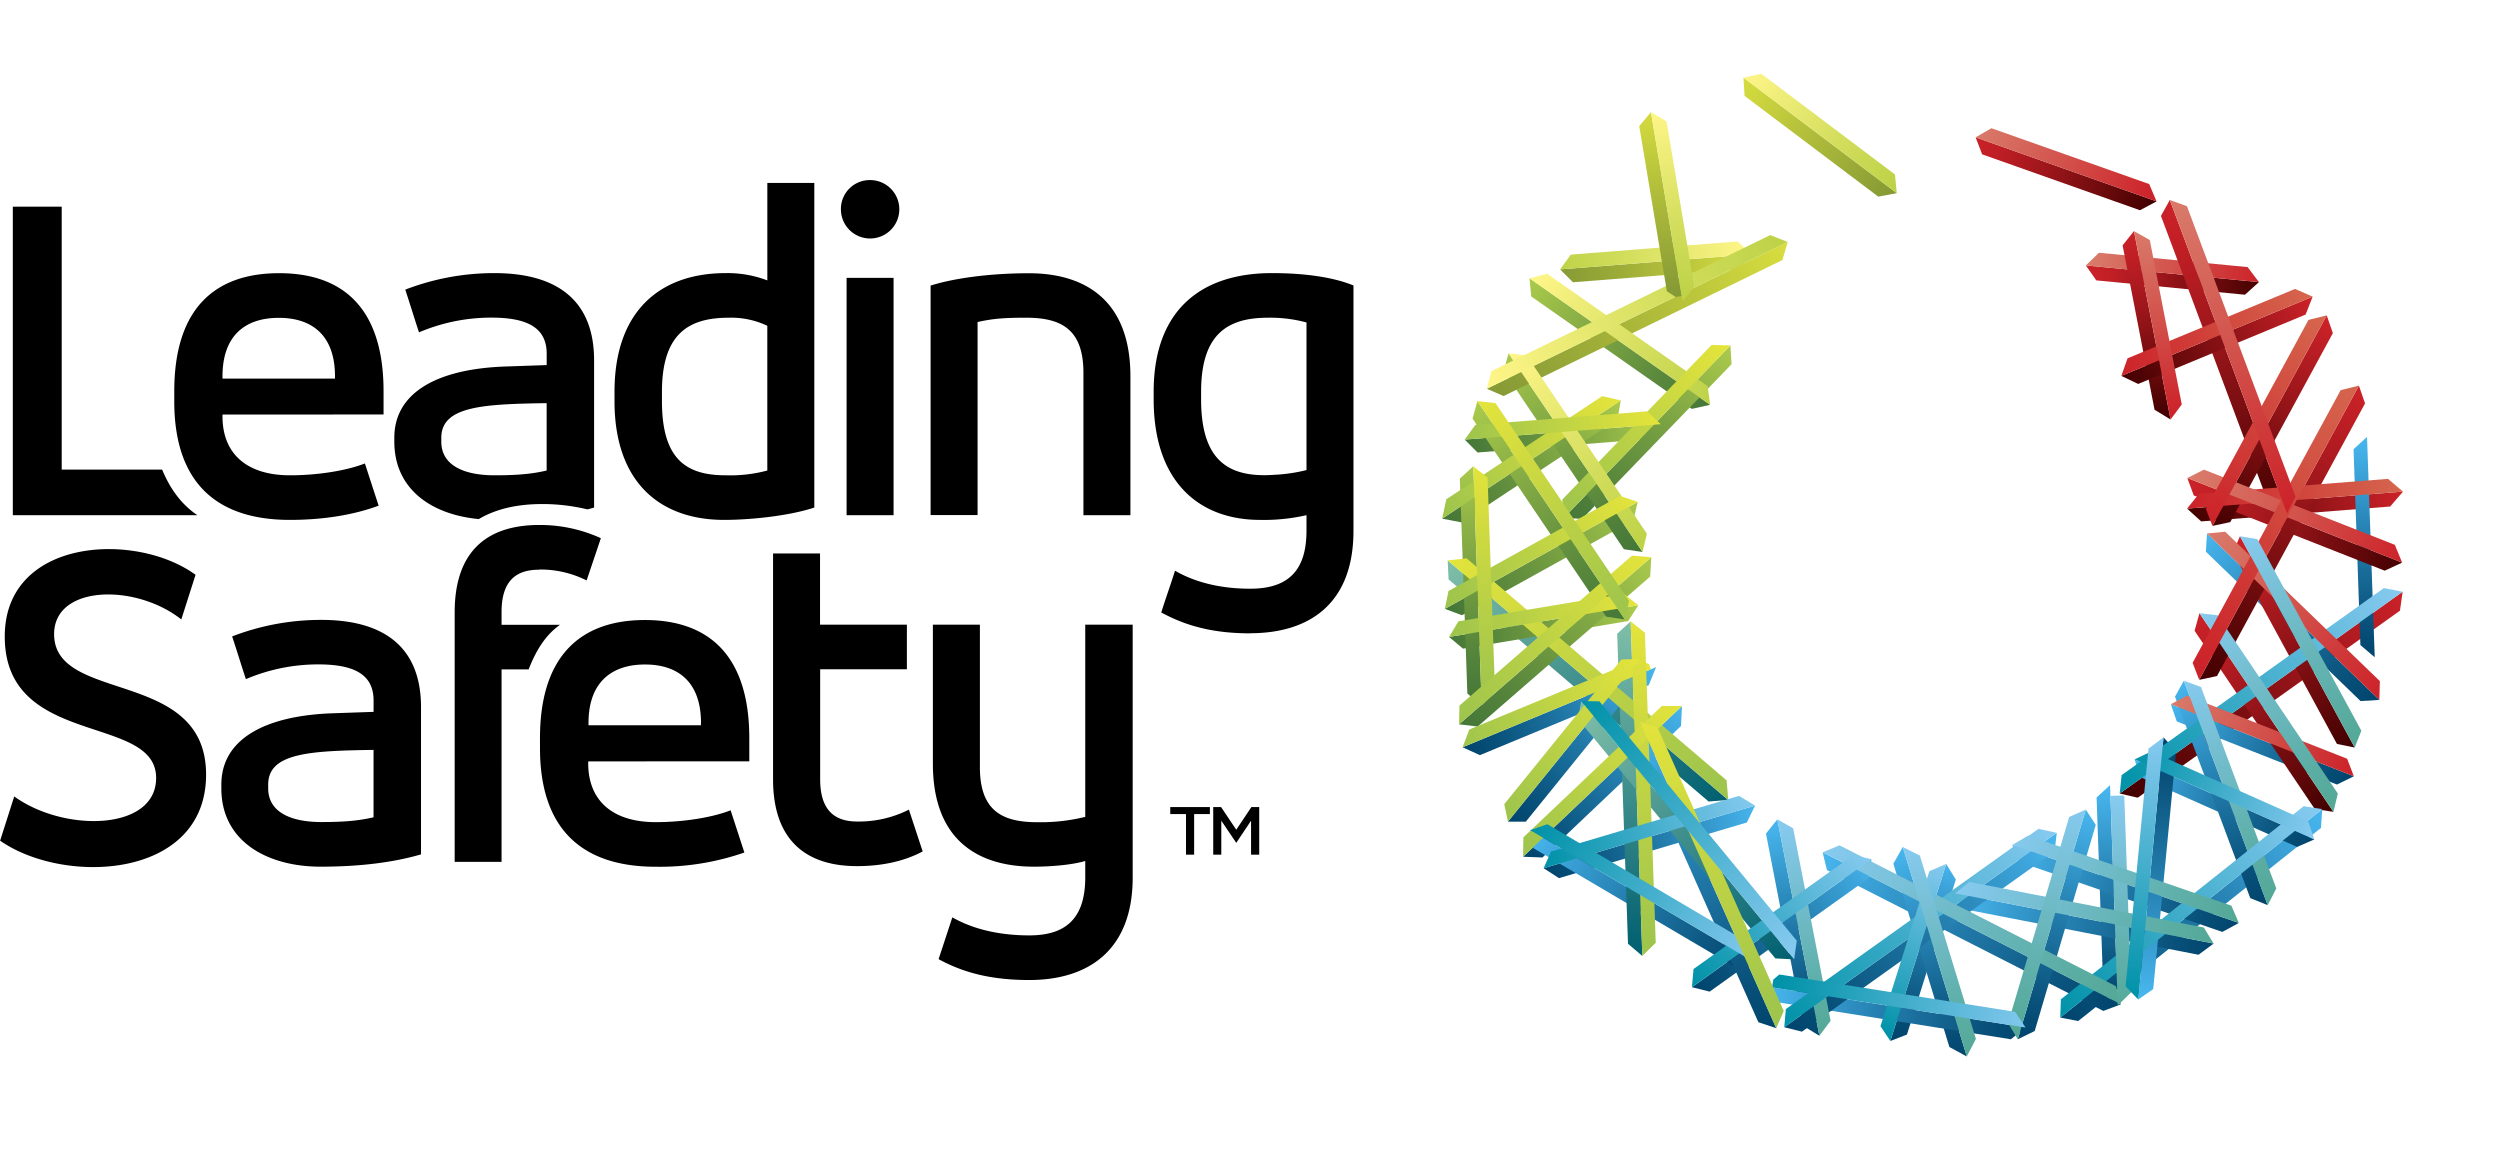 <svg viewBox="0 0 756.74 351.28" xmlns:xlink="http://www.w3.org/1999/xlink" xmlns="http://www.w3.org/2000/svg"><defs><style>.cls-1{fill:none;}.cls-2{isolation:isolate;}.cls-3{mix-blend-mode:multiply;}.cls-4{clip-path:url(#clip-path);}.cls-5{clip-path:url(#clip-path-2);}.cls-6{fill:url(#linear-gradient);}.cls-7{clip-path:url(#clip-path-3);}.cls-8{clip-path:url(#clip-path-4);}.cls-9{fill:url(#linear-gradient-2);}.cls-10{clip-path:url(#clip-path-5);}.cls-11{clip-path:url(#clip-path-6);}.cls-12{fill:url(#linear-gradient-3);}.cls-13{clip-path:url(#clip-path-7);}.cls-14{clip-path:url(#clip-path-8);}.cls-15{fill:url(#linear-gradient-4);}.cls-16{clip-path:url(#clip-path-9);}.cls-17{clip-path:url(#clip-path-10);}.cls-18{fill:url(#linear-gradient-5);}.cls-19{clip-path:url(#clip-path-11);}.cls-20{clip-path:url(#clip-path-12);}.cls-21{fill:url(#linear-gradient-6);}.cls-22{clip-path:url(#clip-path-13);}.cls-23{clip-path:url(#clip-path-14);}.cls-24{fill:url(#linear-gradient-7);}.cls-25{clip-path:url(#clip-path-15);}.cls-26{clip-path:url(#clip-path-16);}.cls-27{fill:url(#linear-gradient-8);}.cls-28{clip-path:url(#clip-path-17);}.cls-29{clip-path:url(#clip-path-18);}.cls-30{fill:url(#linear-gradient-9);}.cls-31{clip-path:url(#clip-path-19);}.cls-32{clip-path:url(#clip-path-20);}.cls-33{fill:url(#linear-gradient-10);}.cls-34{clip-path:url(#clip-path-21);}.cls-35{clip-path:url(#clip-path-22);}.cls-36{fill:url(#linear-gradient-11);}.cls-37{clip-path:url(#clip-path-23);}.cls-38{clip-path:url(#clip-path-24);}.cls-39{fill:url(#linear-gradient-12);}.cls-40{clip-path:url(#clip-path-25);}.cls-41{clip-path:url(#clip-path-26);}.cls-42{fill:url(#linear-gradient-13);}.cls-43{clip-path:url(#clip-path-27);}.cls-44{clip-path:url(#clip-path-28);}.cls-45{fill:url(#linear-gradient-14);}.cls-46{clip-path:url(#clip-path-29);}.cls-47{clip-path:url(#clip-path-30);}.cls-48{fill:url(#linear-gradient-15);}.cls-49{clip-path:url(#clip-path-31);}.cls-50{clip-path:url(#clip-path-32);}.cls-51{fill:url(#linear-gradient-16);}.cls-52{clip-path:url(#clip-path-33);}.cls-53{clip-path:url(#clip-path-34);}.cls-54{fill:url(#linear-gradient-17);}.cls-55{clip-path:url(#clip-path-35);}.cls-56{clip-path:url(#clip-path-36);}.cls-57{fill:url(#linear-gradient-18);}.cls-58{clip-path:url(#clip-path-37);}.cls-59{clip-path:url(#clip-path-38);}.cls-60{fill:url(#linear-gradient-19);}.cls-61{clip-path:url(#clip-path-39);}.cls-62{clip-path:url(#clip-path-40);}.cls-63{fill:url(#linear-gradient-20);}.cls-64{clip-path:url(#clip-path-41);}.cls-65{clip-path:url(#clip-path-42);}.cls-66{fill:url(#linear-gradient-21);}.cls-67{clip-path:url(#clip-path-43);}.cls-68{clip-path:url(#clip-path-44);}.cls-69{fill:url(#linear-gradient-22);}.cls-70{clip-path:url(#clip-path-45);}.cls-71{clip-path:url(#clip-path-46);}.cls-72{fill:url(#linear-gradient-23);}.cls-73{clip-path:url(#clip-path-47);}.cls-74{clip-path:url(#clip-path-48);}.cls-75{fill:url(#linear-gradient-24);}.cls-76{clip-path:url(#clip-path-49);}.cls-77{clip-path:url(#clip-path-50);}.cls-78{fill:url(#linear-gradient-25);}.cls-79{clip-path:url(#clip-path-51);}.cls-80{clip-path:url(#clip-path-52);}.cls-81{fill:url(#linear-gradient-26);}.cls-82{clip-path:url(#clip-path-53);}.cls-83{clip-path:url(#clip-path-54);}.cls-84{fill:url(#linear-gradient-27);}.cls-85{clip-path:url(#clip-path-55);}.cls-86{clip-path:url(#clip-path-56);}.cls-87{fill:url(#linear-gradient-28);}.cls-88{clip-path:url(#clip-path-57);}.cls-89{clip-path:url(#clip-path-58);}.cls-90{fill:url(#linear-gradient-29);}.cls-91{clip-path:url(#clip-path-59);}.cls-92{clip-path:url(#clip-path-60);}.cls-93{fill:url(#linear-gradient-30);}.cls-94{clip-path:url(#clip-path-61);}.cls-95{clip-path:url(#clip-path-62);}.cls-96{fill:url(#linear-gradient-31);}.cls-97{clip-path:url(#clip-path-63);}.cls-98{clip-path:url(#clip-path-64);}.cls-99{fill:url(#linear-gradient-32);}.cls-100{clip-path:url(#clip-path-65);}.cls-101{clip-path:url(#clip-path-66);}.cls-102{fill:url(#linear-gradient-33);}.cls-103{clip-path:url(#clip-path-67);}.cls-104{clip-path:url(#clip-path-68);}.cls-105{fill:url(#linear-gradient-34);}.cls-106{clip-path:url(#clip-path-69);}.cls-107{clip-path:url(#clip-path-70);}.cls-108{fill:url(#linear-gradient-35);}.cls-109{clip-path:url(#clip-path-71);}.cls-110{clip-path:url(#clip-path-72);}.cls-111{fill:url(#linear-gradient-36);}.cls-112{clip-path:url(#clip-path-73);}.cls-113{clip-path:url(#clip-path-74);}.cls-114{fill:url(#linear-gradient-37);}.cls-115{clip-path:url(#clip-path-75);}.cls-116{clip-path:url(#clip-path-76);}.cls-117{fill:url(#linear-gradient-38);}.cls-118{clip-path:url(#clip-path-77);}.cls-119{clip-path:url(#clip-path-78);}.cls-120{fill:url(#linear-gradient-39);}.cls-121{clip-path:url(#clip-path-79);}.cls-122{clip-path:url(#clip-path-80);}.cls-123{fill:url(#linear-gradient-40);}.cls-124{clip-path:url(#clip-path-81);}.cls-125{clip-path:url(#clip-path-82);}.cls-126{fill:url(#linear-gradient-41);}.cls-127{clip-path:url(#clip-path-83);}.cls-128{clip-path:url(#clip-path-84);}.cls-129{fill:url(#linear-gradient-42);}.cls-130{clip-path:url(#clip-path-85);}.cls-131{clip-path:url(#clip-path-86);}.cls-132{fill:url(#linear-gradient-43);}.cls-133{clip-path:url(#clip-path-87);}.cls-134{clip-path:url(#clip-path-88);}.cls-135{fill:url(#linear-gradient-44);}.cls-136{clip-path:url(#clip-path-89);}.cls-137{clip-path:url(#clip-path-90);}.cls-138{fill:url(#linear-gradient-45);}.cls-139{clip-path:url(#clip-path-91);}.cls-140{clip-path:url(#clip-path-92);}.cls-141{fill:url(#linear-gradient-46);}.cls-142{clip-path:url(#clip-path-93);}.cls-143{clip-path:url(#clip-path-94);}.cls-144{fill:url(#linear-gradient-47);}.cls-145{clip-path:url(#clip-path-95);}.cls-146{clip-path:url(#clip-path-96);}.cls-147{fill:url(#linear-gradient-48);}.cls-148{clip-path:url(#clip-path-97);}.cls-149{clip-path:url(#clip-path-98);}.cls-150{fill:url(#linear-gradient-49);}.cls-151{clip-path:url(#clip-path-99);}.cls-152{clip-path:url(#clip-path-100);}.cls-153{fill:url(#linear-gradient-50);}.cls-154{clip-path:url(#clip-path-101);}.cls-155{clip-path:url(#clip-path-102);}.cls-156{fill:url(#linear-gradient-51);}.cls-157{clip-path:url(#clip-path-103);}.cls-158{clip-path:url(#clip-path-104);}.cls-159{fill:url(#linear-gradient-52);}.cls-160{clip-path:url(#clip-path-105);}.cls-161{clip-path:url(#clip-path-106);}.cls-162{fill:url(#linear-gradient-53);}.cls-163{clip-path:url(#clip-path-107);}.cls-164{clip-path:url(#clip-path-108);}.cls-165{fill:url(#linear-gradient-54);}.cls-166{clip-path:url(#clip-path-109);}.cls-167{clip-path:url(#clip-path-110);}.cls-168{fill:url(#linear-gradient-55);}.cls-169{clip-path:url(#clip-path-111);}.cls-170{clip-path:url(#clip-path-112);}.cls-171{fill:url(#linear-gradient-56);}.cls-172{clip-path:url(#clip-path-113);}.cls-173{clip-path:url(#clip-path-114);}.cls-174{fill:url(#linear-gradient-57);}.cls-175{clip-path:url(#clip-path-115);}.cls-176{clip-path:url(#clip-path-116);}.cls-177{fill:url(#linear-gradient-58);}.cls-178{clip-path:url(#clip-path-117);}.cls-179{clip-path:url(#clip-path-118);}.cls-180{fill:url(#linear-gradient-59);}.cls-181{clip-path:url(#clip-path-119);}.cls-182{clip-path:url(#clip-path-120);}.cls-183{fill:url(#linear-gradient-60);}.cls-184{clip-path:url(#clip-path-121);}.cls-185{clip-path:url(#clip-path-122);}.cls-186{fill:url(#linear-gradient-61);}.cls-187{clip-path:url(#clip-path-123);}.cls-188{clip-path:url(#clip-path-124);}.cls-189{fill:url(#linear-gradient-62);}.cls-190{clip-path:url(#clip-path-125);}.cls-191{clip-path:url(#clip-path-126);}.cls-192{fill:url(#linear-gradient-63);}.cls-193{clip-path:url(#clip-path-127);}.cls-194{clip-path:url(#clip-path-128);}.cls-195{fill:url(#linear-gradient-64);}.cls-196{clip-path:url(#clip-path-129);}.cls-197{clip-path:url(#clip-path-130);}.cls-198{fill:url(#linear-gradient-65);}.cls-199{clip-path:url(#clip-path-131);}.cls-200{clip-path:url(#clip-path-132);}.cls-201{fill:url(#linear-gradient-66);}.cls-202{clip-path:url(#clip-path-133);}.cls-203{clip-path:url(#clip-path-134);}.cls-204{fill:url(#linear-gradient-67);}.cls-205{clip-path:url(#clip-path-135);}.cls-206{clip-path:url(#clip-path-136);}.cls-207{fill:url(#linear-gradient-68);}.cls-208{clip-path:url(#clip-path-137);}.cls-209{clip-path:url(#clip-path-138);}.cls-210{fill:url(#linear-gradient-69);}.cls-211{clip-path:url(#clip-path-139);}.cls-212{clip-path:url(#clip-path-140);}.cls-213{fill:url(#linear-gradient-70);}.cls-214{clip-path:url(#clip-path-141);}.cls-215{clip-path:url(#clip-path-142);}.cls-216{fill:url(#linear-gradient-71);}.cls-217{clip-path:url(#clip-path-143);}.cls-218{clip-path:url(#clip-path-144);}.cls-219{fill:url(#linear-gradient-72);}.cls-220{clip-path:url(#clip-path-145);}.cls-221{clip-path:url(#clip-path-146);}.cls-222{fill:url(#linear-gradient-73);}.cls-223{clip-path:url(#clip-path-147);}.cls-224{clip-path:url(#clip-path-148);}.cls-225{fill:url(#linear-gradient-74);}.cls-226{clip-path:url(#clip-path-149);}.cls-227{clip-path:url(#clip-path-150);}.cls-228{fill:url(#linear-gradient-75);}.cls-229{clip-path:url(#clip-path-151);}.cls-230{clip-path:url(#clip-path-152);}.cls-231{fill:url(#linear-gradient-76);}.cls-232{clip-path:url(#clip-path-153);}.cls-233{clip-path:url(#clip-path-154);}.cls-234{fill:url(#linear-gradient-77);}.cls-235{clip-path:url(#clip-path-155);}.cls-236{clip-path:url(#clip-path-156);}.cls-237{fill:url(#linear-gradient-78);}.cls-238{clip-path:url(#clip-path-157);}.cls-239{clip-path:url(#clip-path-158);}.cls-240{fill:url(#linear-gradient-79);}.cls-241{clip-path:url(#clip-path-159);}.cls-242{clip-path:url(#clip-path-160);}.cls-243{fill:url(#linear-gradient-80);}.cls-244{clip-path:url(#clip-path-161);}.cls-245{clip-path:url(#clip-path-162);}.cls-246{fill:url(#linear-gradient-81);}.cls-247{clip-path:url(#clip-path-163);}.cls-248{clip-path:url(#clip-path-164);}.cls-249{fill:url(#linear-gradient-82);}.cls-250{clip-path:url(#clip-path-165);}.cls-251{clip-path:url(#clip-path-166);}.cls-252{fill:url(#linear-gradient-83);}.cls-253{clip-path:url(#clip-path-167);}.cls-254{clip-path:url(#clip-path-168);}.cls-255{fill:url(#linear-gradient-84);}.cls-256{clip-path:url(#clip-path-169);}.cls-257{clip-path:url(#clip-path-170);}.cls-258{fill:url(#linear-gradient-85);}.cls-259{clip-path:url(#clip-path-171);}.cls-260{clip-path:url(#clip-path-172);}.cls-261{fill:url(#linear-gradient-86);}.cls-262{clip-path:url(#clip-path-173);}.cls-263{clip-path:url(#clip-path-174);}.cls-264{fill:url(#linear-gradient-87);}.cls-265{clip-path:url(#clip-path-175);}.cls-266{clip-path:url(#clip-path-176);}.cls-267{fill:url(#linear-gradient-88);}.cls-268{clip-path:url(#clip-path-177);}.cls-269{clip-path:url(#clip-path-178);}.cls-270{fill:url(#linear-gradient-89);}.cls-271{clip-path:url(#clip-path-179);}.cls-272{clip-path:url(#clip-path-180);}.cls-273{fill:url(#linear-gradient-90);}.cls-274{clip-path:url(#clip-path-181);}.cls-275{clip-path:url(#clip-path-182);}.cls-276{fill:url(#linear-gradient-91);}.cls-277{clip-path:url(#clip-path-183);}.cls-278{clip-path:url(#clip-path-184);}.cls-279{fill:url(#linear-gradient-92);}.cls-280{clip-path:url(#clip-path-185);}.cls-281{clip-path:url(#clip-path-186);}.cls-282{fill:url(#linear-gradient-93);}.cls-283{clip-path:url(#clip-path-187);}.cls-284{clip-path:url(#clip-path-188);}.cls-285{fill:url(#linear-gradient-94);}.cls-286{clip-path:url(#clip-path-189);}.cls-287{clip-path:url(#clip-path-190);}.cls-288{fill:url(#linear-gradient-95);}.cls-289{clip-path:url(#clip-path-191);}.cls-290{clip-path:url(#clip-path-192);}.cls-291{fill:url(#linear-gradient-96);}.cls-292{clip-path:url(#clip-path-193);}.cls-293{clip-path:url(#clip-path-194);}.cls-294{fill:url(#linear-gradient-97);}.cls-295{clip-path:url(#clip-path-195);}.cls-296{clip-path:url(#clip-path-196);}.cls-297{fill:url(#linear-gradient-98);}.cls-298{clip-path:url(#clip-path-197);}.cls-299{clip-path:url(#clip-path-198);}.cls-300{fill:url(#linear-gradient-99);}.cls-301{clip-path:url(#clip-path-199);}.cls-302{clip-path:url(#clip-path-200);}.cls-303{fill:url(#linear-gradient-100);}.cls-304{clip-path:url(#clip-path-201);}.cls-305{clip-path:url(#clip-path-202);}.cls-306{fill:url(#linear-gradient-101);}.cls-307{clip-path:url(#clip-path-203);}.cls-308{clip-path:url(#clip-path-204);}.cls-309{fill:url(#linear-gradient-102);}.cls-310{clip-path:url(#clip-path-205);}.cls-311{clip-path:url(#clip-path-206);}.cls-312{fill:url(#linear-gradient-103);}.cls-313{clip-path:url(#clip-path-207);}.cls-314{clip-path:url(#clip-path-208);}.cls-315{fill:url(#linear-gradient-104);}.cls-316{clip-path:url(#clip-path-209);}.cls-317{clip-path:url(#clip-path-210);}.cls-318{fill:url(#linear-gradient-105);}</style><clipPath transform="translate(0 -11.12)" id="clip-path"><rect height="25.91" width="58.73" y="51.41" x="595.33" class="cls-1"></rect></clipPath><clipPath transform="translate(0 -11.12)" id="clip-path-2"><polygon points="599.99 57.84 598.01 52.69 652.78 72.08 647.76 74.76 599.99 57.84" class="cls-1"></polygon></clipPath><linearGradient gradientUnits="userSpaceOnUse" gradientTransform="matrix(0, 58.11, -58.11, 0, 34771.93, 13556.59)" y2="587.66" x2="-231.72" y1="587.66" x1="-232.72" id="linear-gradient"><stop stop-color="#cc2229" offset="0"></stop><stop stop-color="#bf1f25" offset="0.15"></stop><stop stop-color="#9d161b" offset="0.42"></stop><stop stop-color="#66090b" offset="0.78"></stop><stop stop-color="#420000" offset="1"></stop></linearGradient><clipPath transform="translate(0 -11.12)" id="clip-path-3"><rect height="25.91" width="58.73" y="47.45" x="596.73" class="cls-1"></rect></clipPath><clipPath transform="translate(0 -11.12)" id="clip-path-4"><polygon points="602.79 49.93 598.01 52.69 652.78 72.08 650.56 66.84 602.79 49.93" class="cls-1"></polygon></clipPath><linearGradient gradientUnits="userSpaceOnUse" gradientTransform="matrix(0, 58.11, 58.11, 0, -33521.19, 13554.77)" y2="587.66" x2="-231.72" y1="587.66" x1="-232.72" id="linear-gradient-2"><stop stop-color="#d97c6b" offset="0"></stop><stop stop-color="#d24f4a" offset="0.52"></stop><stop stop-color="#cc2229" offset="1"></stop></linearGradient><clipPath transform="translate(0 -11.12)" id="clip-path-5"><rect height="10.9" width="60.41" y="87.02" x="471.15" class="cls-1"></rect></clipPath><clipPath transform="translate(0 -11.12)" id="clip-path-6"><polygon points="476.13 96.56 472.23 92.66 530.15 88.1 526.65 92.59 476.13 96.56" class="cls-1"></polygon></clipPath><linearGradient gradientUnits="userSpaceOnUse" gradientTransform="matrix(58.11, 0, 0, 58.11, 13994.65, -34054.89)" y2="587.67" x2="-231.72" y1="587.67" x1="-232.72" id="linear-gradient-3"><stop stop-color="#859935" offset="0"></stop><stop stop-color="#9ead38" offset="0.34"></stop><stop stop-color="#d8de3f" offset="1"></stop></linearGradient><clipPath transform="translate(0 -11.12)" id="clip-path-7"><rect height="10.9" width="60.41" y="82.84" x="470.82" class="cls-1"></rect></clipPath><clipPath transform="translate(0 -11.12)" id="clip-path-8"><polygon points="475.47 88.19 472.23 92.66 530.15 88.1 525.99 84.21 475.47 88.19" class="cls-1"></polygon></clipPath><linearGradient gradientUnits="userSpaceOnUse" gradientTransform="matrix(58.11, 0, 0, -58.11, 13994.33, 34235.65)" y2="587.67" x2="-231.72" y1="587.67" x1="-232.72" id="linear-gradient-4"><stop stop-color="#bdd247" offset="0"></stop><stop stop-color="#d1dd5b" offset="0.35"></stop><stop stop-color="#fff689" offset="1"></stop></linearGradient><clipPath transform="translate(0 -11.12)" id="clip-path-9"><rect height="41.13" width="51.73" y="33.22" x="523.8" class="cls-1"></rect></clipPath><clipPath transform="translate(0 -11.12)" id="clip-path-10"><polygon points="528.07 40.14 527.73 34.62 574.14 69.59 568.54 70.64 528.07 40.14" class="cls-1"></polygon></clipPath><linearGradient gradientUnits="userSpaceOnUse" gradientTransform="translate(34696.63 13545.62) rotate(90) scale(58.11)" y2="587.65" x2="-231.72" y1="587.65" x1="-232.72" id="linear-gradient-5"><stop stop-color="#d8de3f" offset="0"></stop><stop stop-color="#bcc73c" offset="0.33"></stop><stop stop-color="#859935" offset="1"></stop></linearGradient><clipPath transform="translate(0 -11.12)" id="clip-path-11"><rect height="41.12" width="51.73" y="29.87" x="526.33" class="cls-1"></rect></clipPath><clipPath transform="translate(0 -11.12)" id="clip-path-12"><polygon points="533.12 33.43 527.73 34.62 574.14 69.59 573.6 63.93 533.12 33.43" class="cls-1"></polygon></clipPath><linearGradient gradientUnits="userSpaceOnUse" gradientTransform="matrix(0, 58.11, 58.11, 0, -33594.81, 13545.2)" y2="587.65" x2="-231.72" y1="587.65" x1="-232.72" id="linear-gradient-6"><stop stop-color="#fff689" offset="0"></stop><stop stop-color="#d0dc5a" offset="0.66"></stop><stop stop-color="#bdd247" offset="1"></stop></linearGradient><clipPath transform="translate(0 -11.12)" id="clip-path-13"><rect height="11.41" width="54.99" y="90.38" x="629.88" class="cls-1"></rect></clipPath><clipPath transform="translate(0 -11.12)" id="clip-path-14"><polygon points="634.54 95.99 631.37 91.47 683.77 96.51 679.54 100.33 634.54 95.99" class="cls-1"></polygon></clipPath><linearGradient xlink:href="#linear-gradient" gradientTransform="matrix(0, 52.64, -52.64, 0, 31594.85, 12320.57)" y2="587.67" x2="-231.72" y1="587.67" x1="-232.72" id="linear-gradient-7"></linearGradient><clipPath transform="translate(0 -11.12)" id="clip-path-15"><rect height="11.41" width="54.99" y="86.2" x="630.28" class="cls-1"></rect></clipPath><clipPath transform="translate(0 -11.12)" id="clip-path-16"><polygon points="635.34 87.63 631.37 91.47 683.77 96.51 680.35 91.97 635.34 87.63" class="cls-1"></polygon></clipPath><linearGradient xlink:href="#linear-gradient-2" gradientTransform="matrix(0, 52.64, 52.64, 0, -30279.72, 12317.1)" y2="587.67" x2="-231.72" y1="587.67" x1="-232.72" id="linear-gradient-8"></linearGradient><clipPath transform="translate(0 -11.12)" id="clip-path-17"><rect height="69.18" width="84.73" y="254.64" x="622.22" class="cls-1"></rect></clipPath><clipPath transform="translate(0 -11.12)" id="clip-path-18"><polygon points="629.05 320.19 623.63 319.13 702.94 256.05 702.55 261.73 629.05 320.19" class="cls-1"></polygon></clipPath><linearGradient gradientUnits="userSpaceOnUse" gradientTransform="matrix(101.34, 0, 0, 101.34, 24196.67, -59263.53)" y2="587.64" x2="-231.72" y1="587.64" x1="-232.72" id="linear-gradient-9"><stop stop-color="#00446c" offset="0"></stop><stop stop-color="#08517b" offset="0.16"></stop><stop stop-color="#1d73a1" offset="0.47"></stop><stop stop-color="#40a9e0" offset="0.9"></stop><stop stop-color="#48b7ef" offset="1"></stop></linearGradient><clipPath transform="translate(0 -11.12)" id="clip-path-19"><rect height="98.97" width="42" y="70.36" x="651.57" class="cls-1"></rect></clipPath><clipPath transform="translate(0 -11.12)" id="clip-path-20"><polygon points="654.11 76.48 656.79 71.65 692.28 166.57 687 164.45 654.11 76.48" class="cls-1"></polygon></clipPath><linearGradient xlink:href="#linear-gradient" gradientTransform="translate(60225.66 23652.67) rotate(90) scale(101.34)" y2="587.65" x2="-231.72" y1="587.65" x1="-232.72" id="linear-gradient-10"></linearGradient><clipPath transform="translate(0 -11.12)" id="clip-path-21"><rect height="67.3" width="90.88" y="188.84" x="640.23" class="cls-1"></rect></clipPath><clipPath transform="translate(0 -11.12)" id="clip-path-22"><polygon points="647.09 252.58 641.62 251.32 727.27 190.23 726.46 195.97 647.09 252.58" class="cls-1"></polygon></clipPath><linearGradient gradientUnits="userSpaceOnUse" gradientTransform="translate(25114.88 -61600.25) scale(105.2)" y2="587.64" x2="-231.72" y1="587.64" x1="-232.72" id="linear-gradient-11"><stop stop-color="#420000" offset="0"></stop><stop stop-color="#cc2229" offset="1"></stop></linearGradient><clipPath transform="translate(0 -11.12)" id="clip-path-23"><rect height="52.44" width="94.89" y="267.77" x="548.46" class="cls-1"></rect></clipPath><clipPath transform="translate(0 -11.12)" id="clip-path-24"><polygon points="553 274.48 551.71 269.11 642 315.12 636.67 317.12 553 274.48" class="cls-1"></polygon></clipPath><linearGradient gradientUnits="userSpaceOnUse" gradientTransform="matrix(0, 101.34, -101.34, 0, 60148.98, 23825.72)" y2="587.65" x2="-231.72" y1="587.65" x1="-232.72" id="linear-gradient-12"><stop stop-color="#48b7ef" offset="0"></stop><stop stop-color="#227bab" offset="0.47"></stop><stop stop-color="#0a537d" offset="0.82"></stop><stop stop-color="#00446c" offset="1"></stop></linearGradient><clipPath transform="translate(0 -11.12)" id="clip-path-25"><rect height="78.55" width="90.48" y="179.34" x="434.07" class="cls-1"></rect></clipPath><clipPath transform="translate(0 -11.12)" id="clip-path-26"><polygon points="438.48 186.51 438.2 180.75 523.13 253.29 517.18 253.73 438.48 186.51" class="cls-1"></polygon></clipPath><linearGradient gradientUnits="userSpaceOnUse" gradientTransform="translate(66112.87 26153.14) rotate(90) scale(111.69)" y2="587.64" x2="-231.72" y1="587.64" x1="-232.72" id="linear-gradient-13"><stop stop-color="#7fbfa9" offset="0"></stop><stop stop-color="#005f70" offset="1"></stop></linearGradient><clipPath transform="translate(0 -11.12)" id="clip-path-27"><rect height="11.48" width="67.85" y="158.85" x="660.95" class="cls-1"></rect></clipPath><clipPath transform="translate(0 -11.12)" id="clip-path-28"><polygon points="666.29 168.95 662.02 165.07 727.39 159.92 723.5 164.44 666.29 168.95" class="cls-1"></polygon></clipPath><linearGradient xlink:href="#linear-gradient-11" gradientTransform="translate(15921.83 -38369.85) scale(65.57)" y2="587.67" x2="-231.72" y1="587.67" x1="-232.72" id="linear-gradient-14"></linearGradient><clipPath transform="translate(0 -11.12)" id="clip-path-29"><rect height="11.01" width="61.84" y="138.44" x="442.27" class="cls-1"></rect></clipPath><clipPath transform="translate(0 -11.12)" id="clip-path-30"><polygon points="447.25 148.09 443.35 144.18 502.71 139.51 499.21 144 447.25 148.09" class="cls-1"></polygon></clipPath><linearGradient gradientUnits="userSpaceOnUse" gradientTransform="translate(14301.16 -34850.28) scale(59.55)" y2="587.67" x2="-231.72" y1="587.67" x1="-232.72" id="linear-gradient-15"><stop stop-color="#447638" offset="0"></stop><stop stop-color="#54833b" offset="0.21"></stop><stop stop-color="#7da543" offset="0.62"></stop><stop stop-color="#aaca4b" offset="1"></stop></linearGradient><clipPath transform="translate(0 -11.12)" id="clip-path-31"><rect height="57.38" width="23.41" y="271.37" x="570.95" class="cls-1"></rect></clipPath><clipPath transform="translate(0 -11.12)" id="clip-path-32"><polygon points="577.23 324.27 572.2 326.23 589.1 272.63 592.02 277.35 577.23 324.27" class="cls-1"></polygon></clipPath><linearGradient xlink:href="#linear-gradient-9" gradientTransform="matrix(56.2, 0, 0, 56.2, 13633.37, -32729.69)" y2="587.66" x2="-231.72" y1="587.66" x1="-232.72" id="linear-gradient-16"></linearGradient><clipPath transform="translate(0 -11.12)" id="clip-path-33"><rect height="60.19" width="17.55" y="79.9" x="640.64" class="cls-1"></rect></clipPath><clipPath transform="translate(0 -11.12)" id="clip-path-34"><polygon points="642.5 85.39 645.94 81.07 657.02 138.11 652.17 135.14 642.5 85.39" class="cls-1"></polygon></clipPath><linearGradient xlink:href="#linear-gradient" gradientTransform="translate(34796.72 13603.23) rotate(90) scale(58.11)" y2="587.67" x2="-231.72" y1="587.67" x1="-232.72" id="linear-gradient-17"></linearGradient><clipPath transform="translate(0 -11.12)" id="clip-path-35"><rect height="42.07" width="59.17" y="130.94" x="435.15" class="cls-1"></rect></clipPath><clipPath transform="translate(0 -11.12)" id="clip-path-36"><polygon points="489.6 138.03 490.61 132.32 436.54 168.12 442.43 169.25 489.6 138.03" class="cls-1"></polygon></clipPath><linearGradient gradientUnits="userSpaceOnUse" gradientTransform="matrix(-64.85, 0, 0, 64.85, -14595.75, -37958.61)" y2="587.65" x2="-231.72" y1="587.65" x1="-232.72" id="linear-gradient-18"><stop stop-color="#aaca4b" offset="0"></stop><stop stop-color="#8db246" offset="0.25"></stop><stop stop-color="#58873c" offset="0.75"></stop><stop stop-color="#447638" offset="1"></stop></linearGradient><clipPath transform="translate(0 -11.12)" id="clip-path-37"><rect height="30.76" width="62.8" y="211.74" x="441.42" class="cls-1"></rect></clipPath><clipPath transform="translate(0 -11.12)" id="clip-path-38"><polygon points="447.95 239.7 442.73 237.31 501.31 213.05 499.05 218.53 447.95 239.7" class="cls-1"></polygon></clipPath><linearGradient xlink:href="#linear-gradient-9" gradientTransform="translate(15197.44 -37036.79) scale(63.41)" y2="587.66" x2="-231.72" y1="587.66" x1="-232.72" id="linear-gradient-19"></linearGradient><clipPath transform="translate(0 -11.12)" id="clip-path-39"><rect height="51.51" width="53.8" y="223.41" x="459.63" class="cls-1"></rect></clipPath><clipPath transform="translate(0 -11.12)" id="clip-path-40"><polygon points="466.9 270.68 461.04 270.45 509.13 224.82 508.84 230.88 466.9 270.68" class="cls-1"></polygon></clipPath><linearGradient xlink:href="#linear-gradient-9" gradientTransform="matrix(66.29, 0, 0, 66.29, 15879.45, -38708.13)" y2="587.64" x2="-231.72" y1="587.64" x1="-232.72" id="linear-gradient-20"></linearGradient><clipPath transform="translate(0 -11.12)" id="clip-path-41"><rect height="16.04" width="60.31" y="193.18" x="437.47" class="cls-1"></rect></clipPath><clipPath transform="translate(0 -11.12)" id="clip-path-42"><polygon points="442.85 207.47 438.62 203.92 495.93 194.33 492.83 199.11 442.85 207.47" class="cls-1"></polygon></clipPath><linearGradient xlink:href="#linear-gradient-15" gradientTransform="translate(13960.87 -33946.13) scale(58.11)" y2="587.67" x2="-231.72" y1="587.67" x1="-232.72" id="linear-gradient-21"></linearGradient><clipPath transform="translate(0 -11.12)" id="clip-path-43"><rect height="30.7" width="58.75" y="239.66" x="643.11" class="cls-1"></rect></clipPath><clipPath transform="translate(0 -11.12)" id="clip-path-44"><polygon points="647.71 246.28 646.14 240.98 700.54 265.2 695.32 267.48 647.71 246.28" class="cls-1"></polygon></clipPath><linearGradient xlink:href="#linear-gradient-12" gradientTransform="translate(35666.52 14081.73) rotate(90) scale(59.55)" y2="587.66" x2="-231.72" y1="587.66" x1="-232.72" id="linear-gradient-22"></linearGradient><clipPath transform="translate(0 -11.12)" id="clip-path-45"><rect height="67.12" width="25.9" y="266.26" x="570.69" class="cls-1"></rect></clipPath><clipPath transform="translate(0 -11.12)" id="clip-path-46"><polygon points="573.11 272.56 575.96 267.51 595.34 330.91 590.07 328.05 573.11 272.56" class="cls-1"></polygon></clipPath><linearGradient xlink:href="#linear-gradient-12" gradientTransform="translate(39541.38 15693.91) rotate(90) scale(66.29)" y2="587.66" x2="-231.72" y1="587.66" x1="-232.72" id="linear-gradient-23"></linearGradient><clipPath transform="translate(0 -11.12)" id="clip-path-47"><rect height="30.48" width="62.14" y="99.61" x="640.81" class="cls-1"></rect></clipPath><clipPath transform="translate(0 -11.12)" id="clip-path-48"><polygon points="647.21 127.34 642.12 124.9 700.03 100.91 697.9 106.34 647.21 127.34" class="cls-1"></polygon></clipPath><linearGradient xlink:href="#linear-gradient-11" gradientTransform="translate(15229.21 -36725.62) scale(62.69)" y2="587.66" x2="-231.72" y1="587.66" x1="-232.72" id="linear-gradient-24"></linearGradient><clipPath transform="translate(0 -11.12)" id="clip-path-49"><rect height="28.33" width="59.54" y="222.98" x="654.26" class="cls-1"></rect></clipPath><clipPath transform="translate(0 -11.12)" id="clip-path-50"><polygon points="658.9 229.5 657.1 224.28 712.5 246.1 707.39 248.6 658.9 229.5" class="cls-1"></polygon></clipPath><linearGradient xlink:href="#linear-gradient-12" gradientTransform="matrix(0, 59.55, -59.55, 0, 35678.11, 14063.94)" y2="587.66" x2="-231.72" y1="587.66" x1="-232.72" id="linear-gradient-25"></linearGradient><clipPath transform="translate(0 -11.12)" id="clip-path-51"><rect height="44.51" width="59.88" y="93.97" x="459.17" class="cls-1"></rect></clipPath><clipPath transform="translate(0 -11.12)" id="clip-path-52"><polygon points="463.5 100.86 462.97 95.36 517.65 133.65 512.09 134.89 463.5 100.86" class="cls-1"></polygon></clipPath><linearGradient xlink:href="#linear-gradient-18" gradientTransform="translate(39717.29 15616.01) rotate(90) scale(66.75)" y2="587.65" x2="-231.72" y1="587.65" x1="-232.72" id="linear-gradient-26"></linearGradient><clipPath transform="translate(0 -11.12)" id="clip-path-53"><rect height="38.76" width="63.14" y="161.69" x="435.99" class="cls-1"></rect></clipPath><clipPath transform="translate(0 -11.12)" id="clip-path-54"><polygon points="442.52 197.35 437.35 195.42 495.74 163.05 494.41 168.59 442.52 197.35" class="cls-1"></polygon></clipPath><linearGradient xlink:href="#linear-gradient-15" gradientTransform="translate(15968.27 -39047.11) scale(66.75)" y2="587.65" x2="-231.72" y1="587.65" x1="-232.72" id="linear-gradient-27"></linearGradient><clipPath transform="translate(0 -11.12)" id="clip-path-55"><rect height="25.47" width="67.68" y="253.72" x="466.01" class="cls-1"></rect></clipPath><clipPath transform="translate(0 -11.12)" id="clip-path-56"><polygon points="471.89 276.93 467.25 273.92 531.26 254.96 528.77 260.08 471.89 276.93" class="cls-1"></polygon></clipPath><linearGradient xlink:href="#linear-gradient-9" gradientTransform="translate(16000.94 -38961.97) scale(66.75)" y2="587.66" x2="-231.72" y1="587.66" x1="-232.72" id="linear-gradient-28"></linearGradient><clipPath transform="translate(0 -11.12)" id="clip-path-57"><rect height="54.73" width="45.98" y="209.15" x="455.04" class="cls-1"></rect></clipPath><clipPath transform="translate(0 -11.12)" id="clip-path-58"><polygon points="461.86 259.83 456.45 259.83 496.35 210.55 497.32 216.03 461.86 259.83" class="cls-1"></polygon></clipPath><linearGradient xlink:href="#linear-gradient-9" gradientTransform="translate(15201.56 -37027.24) scale(63.41)" y2="587.64" x2="-231.72" y1="587.64" x1="-232.72" id="linear-gradient-29"></linearGradient><clipPath transform="translate(0 -11.12)" id="clip-path-59"><rect height="44.97" width="59.57" y="269.79" x="510.74" class="cls-1"></rect></clipPath><clipPath transform="translate(0 -11.12)" id="clip-path-60"><polygon points="517.5 311.28 512.14 309.94 566.48 271.18 565.79 276.83 517.5 311.28" class="cls-1"></polygon></clipPath><linearGradient xlink:href="#linear-gradient-9" gradientTransform="translate(16040.95 -38935.79) scale(66.75)" y2="587.65" x2="-231.72" y1="587.65" x1="-232.72" id="linear-gradient-30"></linearGradient><clipPath transform="translate(0 -11.12)" id="clip-path-61"><rect height="68.93" width="8.6" y="247.74" x="633.47" class="cls-1"></rect></clipPath><clipPath transform="translate(0 -11.12)" id="clip-path-62"><polygon points="634.63 252.5 638.7 248.77 641.03 315.48 636.7 311.79 634.63 252.5" class="cls-1"></polygon></clipPath><linearGradient xlink:href="#linear-gradient-12" gradientTransform="matrix(0, 66.75, -66.75, 0, 39866.32, 15783.49)" y2="587.67" x2="-231.72" y1="587.67" x1="-232.72" id="linear-gradient-31"></linearGradient><clipPath transform="translate(0 -11.12)" id="clip-path-63"><rect height="68.67" width="19.21" y="257.95" x="532.69" class="cls-1"></rect></clipPath><clipPath transform="translate(0 -11.12)" id="clip-path-64"><polygon points="534.55 263.45 537.99 259.13 550.72 324.65 545.87 321.68 534.55 263.45" class="cls-1"></polygon></clipPath><linearGradient xlink:href="#linear-gradient-12" gradientTransform="translate(39770.79 15793.48) rotate(90) scale(66.75)" y2="587.66" x2="-231.72" y1="587.66" x1="-232.72" id="linear-gradient-32"></linearGradient><clipPath transform="translate(0 -11.12)" id="clip-path-65"><rect height="68.93" width="8.6" y="142.32" x="711.25" class="cls-1"></rect></clipPath><clipPath transform="translate(0 -11.12)" id="clip-path-66"><polygon points="712.41 147.09 716.49 143.36 718.82 210.07 714.48 206.38 712.41 147.09" class="cls-1"></polygon></clipPath><linearGradient xlink:href="#linear-gradient-12" gradientTransform="translate(39944.12 15678.04) rotate(90) scale(66.75)" y2="587.67" x2="-231.72" y1="587.67" x1="-232.72" id="linear-gradient-33"></linearGradient><clipPath transform="translate(0 -11.12)" id="clip-path-67"><rect height="32.12" width="69.16" y="154.51" x="659.25" class="cls-1"></rect></clipPath><clipPath transform="translate(0 -11.12)" id="clip-path-68"><polygon points="664.04 161.09 662.09 155.81 727.12 181.42 721.84 183.86 664.04 161.09" class="cls-1"></polygon></clipPath><linearGradient xlink:href="#linear-gradient" gradientTransform="translate(41768.69 16400.32) rotate(90) scale(69.89)" y2="587.65" x2="-231.72" y1="587.65" x1="-232.72" id="linear-gradient-34"></linearGradient><clipPath transform="translate(0 -11.12)" id="clip-path-69"><rect height="56.22" width="57.91" y="171.19" x="663.72" class="cls-1"></rect></clipPath><clipPath transform="translate(0 -11.12)" id="clip-path-70"><polygon points="667.71 178.12 668.05 172.6 720.22 222.98 714.53 223.33 667.71 178.12" class="cls-1"></polygon></clipPath><linearGradient xlink:href="#linear-gradient-12" gradientTransform="translate(43308.14 17037.84) rotate(90) scale(72.52)" y2="587.64" x2="-231.72" y1="587.64" x1="-232.72" id="linear-gradient-35"></linearGradient><clipPath transform="translate(0 -11.12)" id="clip-path-71"><rect height="57.91" width="56.22" y="114.27" x="472" class="cls-1"></rect></clipPath><clipPath transform="translate(0 -11.12)" id="clip-path-72"><polygon points="478.92 168.19 473.41 167.85 523.79 115.68 524.14 121.36 478.92 168.19" class="cls-1"></polygon></clipPath><linearGradient xlink:href="#linear-gradient-15" gradientTransform="translate(17338.66 -42472.24) scale(72.52)" y2="587.64" x2="-231.72" y1="587.64" x1="-232.72" id="linear-gradient-36"></linearGradient><clipPath transform="translate(0 -11.12)" id="clip-path-73"><rect height="74.69" width="8.8" y="151.22" x="440.73" class="cls-1"></rect></clipPath><clipPath transform="translate(0 -11.12)" id="clip-path-74"><polygon points="441.88 155.99 445.96 152.26 448.49 224.73 444.16 221.04 441.88 155.99" class="cls-1"></polygon></clipPath><linearGradient xlink:href="#linear-gradient-18" gradientTransform="translate(43061.15 17028.45) rotate(90) scale(72.52)" y2="587.67" x2="-231.72" y1="587.67" x1="-232.72" id="linear-gradient-37"></linearGradient><clipPath transform="translate(0 -11.12)" id="clip-path-75"><rect height="56.57" width="63.77" y="178.38" x="440.24" class="cls-1"></rect></clipPath><clipPath transform="translate(0 -11.12)" id="clip-path-76"><polygon points="447.28 231.04 441.65 230.37 499.83 179.79 499.51 185.64 447.28 231.04" class="cls-1"></polygon></clipPath><linearGradient xlink:href="#linear-gradient-15" gradientTransform="translate(18375.19 -45102.12) scale(77.1)" y2="587.64" x2="-231.72" y1="587.64" x1="-232.72" id="linear-gradient-38"></linearGradient><clipPath transform="translate(0 -11.12)" id="clip-path-77"><rect height="65.24" width="46.81" y="195.35" x="660.89" class="cls-1"></rect></clipPath><clipPath transform="translate(0 -11.12)" id="clip-path-78"><polygon points="664.29 202.06 665.76 196.74 706.31 256.86 700.68 256.02 664.29 202.06" class="cls-1"></polygon></clipPath><linearGradient xlink:href="#linear-gradient" gradientTransform="matrix(0, 72.52, -72.52, 0, 43299.84, 17067.12)" y2="587.65" x2="-231.72" y1="587.65" x1="-232.72" id="linear-gradient-39"></linearGradient><clipPath transform="translate(0 -11.12)" id="clip-path-79"><rect height="68.45" width="41.01" y="105.23" x="668.34" class="cls-1"></rect></clipPath><clipPath transform="translate(0 -11.12)" id="clip-path-80"><polygon points="675.09 169.16 669.69 170.31 704.29 106.58 706.15 111.96 675.09 169.16" class="cls-1"></polygon></clipPath><linearGradient xlink:href="#linear-gradient-11" gradientTransform="translate(17527.37 -42476.3) scale(72.52)" y2="587.65" x2="-231.72" y1="587.65" x1="-232.72" id="linear-gradient-40"></linearGradient><clipPath transform="translate(0 -11.12)" id="clip-path-81"><rect height="30.12" width="72.48" y="265.61" x="606.49" class="cls-1"></rect></clipPath><clipPath transform="translate(0 -11.12)" id="clip-path-82"><polygon points="611.15 272.02 609.13 266.88 677.69 290.49 672.69 293.21 611.15 272.02" class="cls-1"></polygon></clipPath><linearGradient xlink:href="#linear-gradient-12" gradientTransform="matrix(0, 72.52, -72.52, 0, 43258.62, 17119.49)" y2="587.66" x2="-231.72" y1="587.66" x1="-232.72" id="linear-gradient-41"></linearGradient><clipPath transform="translate(0 -11.12)" id="clip-path-83"><rect height="71.97" width="31.9" y="215.89" x="655.81" class="cls-1"></rect></clipPath><clipPath transform="translate(0 -11.12)" id="clip-path-84"><polygon points="658.36 222.01 661.03 217.18 686.43 285.11 681.15 282.98 658.36 222.01" class="cls-1"></polygon></clipPath><linearGradient xlink:href="#linear-gradient-12" gradientTransform="translate(43287.57 17091.51) rotate(90) scale(72.52)" y2="587.66" x2="-231.72" y1="587.66" x1="-232.72" id="linear-gradient-42"></linearGradient><clipPath transform="translate(0 -11.12)" id="clip-path-85"><rect height="65.24" width="46.81" y="116.7" x="451.75" class="cls-1"></rect></clipPath><clipPath transform="translate(0 -11.12)" id="clip-path-86"><polygon points="455.15 123.41 456.63 118.08 497.18 178.2 491.55 177.37 455.15 123.41" class="cls-1"></polygon></clipPath><linearGradient xlink:href="#linear-gradient-18" gradientTransform="translate(43090.71 16988.43) rotate(90) scale(72.52)" y2="587.65" x2="-231.72" y1="587.65" x1="-232.72" id="linear-gradient-43"></linearGradient><clipPath transform="translate(0 -11.12)" id="clip-path-87"><rect height="21.68" width="81.4" y="280.34" x="589.83" class="cls-1"></rect></clipPath><clipPath transform="translate(0 -11.12)" id="clip-path-88"><polygon points="594.52 286.32 591.8 281.52 670.06 296.73 665.48 300.12 594.52 286.32" class="cls-1"></polygon></clipPath><linearGradient xlink:href="#linear-gradient-12" gradientTransform="translate(47480.85 18803.66) rotate(90) scale(79.72)" y2="587.66" x2="-231.72" y1="587.66" x1="-232.72" id="linear-gradient-44"></linearGradient><clipPath transform="translate(0 -11.12)" id="clip-path-89"><rect height="71.22" width="50.84" y="131.14" x="442.34" class="cls-1"></rect></clipPath><clipPath transform="translate(0 -11.12)" id="clip-path-90"><polygon points="445.73 137.85 447.21 132.53 491.79 198.62 486.16 197.78 445.73 137.85" class="cls-1"></polygon></clipPath><linearGradient xlink:href="#linear-gradient-18" gradientTransform="translate(47317.62 18679.16) rotate(90) scale(79.72)" y2="587.65" x2="-231.72" y1="587.65" x1="-232.72" id="linear-gradient-45"></linearGradient><clipPath transform="translate(0 -11.12)" id="clip-path-91"><rect height="46.82" width="73.56" y="261.04" x="459.67" class="cls-1"></rect></clipPath><clipPath transform="translate(0 -11.12)" id="clip-path-92"><polygon points="464.13 267.84 463.17 262.4 531.86 302.87 526.42 304.54 464.13 267.84" class="cls-1"></polygon></clipPath><linearGradient xlink:href="#linear-gradient-12" gradientTransform="translate(47346.49 18796.24) rotate(90) scale(79.72)" y2="587.65" x2="-231.72" y1="587.65" x1="-232.72" id="linear-gradient-46"></linearGradient><clipPath transform="translate(0 -11.12)" id="clip-path-93"><rect height="18.91" width="81.69" y="308.53" x="532.59" class="cls-1"></rect></clipPath><clipPath transform="translate(0 -11.12)" id="clip-path-94"><polygon points="537.27 314.39 534.39 309.68 613.13 322.15 608.68 325.7 537.27 314.39" class="cls-1"></polygon></clipPath><linearGradient xlink:href="#linear-gradient-12" gradientTransform="translate(47423.76 18830.59) rotate(90) scale(79.72)" y2="587.66" x2="-231.72" y1="587.66" x1="-232.72" id="linear-gradient-47"></linearGradient><clipPath transform="translate(0 -11.12)" id="clip-path-95"><rect height="68.67" width="41.13" y="172.09" x="672.98" class="cls-1"></rect></clipPath><clipPath transform="translate(0 -11.12)" id="clip-path-96"><polygon points="675.9 178.32 678.03 173.44 712.76 237.4 707.39 236.32 675.9 178.32" class="cls-1"></polygon></clipPath><linearGradient xlink:href="#linear-gradient" gradientTransform="matrix(0, 72.78, -72.78, 0, 43461.95, 17106.19)" y2="587.65" x2="-231.72" y1="587.65" x1="-232.72" id="linear-gradient-48"></linearGradient><clipPath transform="translate(0 -11.12)" id="clip-path-97"><rect height="81.94" width="14.01" y="233.22" x="646.16" class="cls-1"></rect></clipPath><clipPath transform="translate(0 -11.12)" id="clip-path-98"><polygon points="651.77 310.5 647.25 313.67 654.89 234.31 658.7 238.54 651.77 310.5" class="cls-1"></polygon></clipPath><linearGradient xlink:href="#linear-gradient-12" gradientTransform="translate(19165.97 -46576.16) scale(79.72)" y2="587.66" x2="-231.72" y1="587.66" x1="-232.72" id="linear-gradient-49"></linearGradient><clipPath transform="translate(0 -11.12)" id="clip-path-99"><rect height="65.06" width="87.73" y="261.82" x="538.69" class="cls-1"></rect></clipPath><clipPath transform="translate(0 -11.12)" id="clip-path-100"><polygon points="545.44 323.4 540.08 322.06 622.59 263.21 621.9 268.86 545.44 323.4" class="cls-1"></polygon></clipPath><linearGradient xlink:href="#linear-gradient-9" gradientTransform="translate(24114.8 -59258.46) scale(101.34)" y2="587.64" x2="-231.72" y1="587.64" x1="-232.72" id="linear-gradient-50"></linearGradient><clipPath transform="translate(0 -11.12)" id="clip-path-101"><rect height="96.93" width="47.7" y="228.45" x="491.29" class="cls-1"></rect></clipPath><clipPath transform="translate(0 -11.12)" id="clip-path-102"><polygon points="494.07 234.76 496.44 229.77 537.66 322.35 532.26 320.55 494.07 234.76" class="cls-1"></polygon></clipPath><linearGradient xlink:href="#linear-gradient-12" gradientTransform="translate(60068.18 23809.6) rotate(90) scale(101.34)" y2="587.65" x2="-231.72" y1="587.65" x1="-232.72" id="linear-gradient-51"></linearGradient><clipPath transform="translate(0 -11.12)" id="clip-path-103"><rect height="50.88" width="95.6" y="83.03" x="448.72" class="cls-1"></rect></clipPath><clipPath transform="translate(0 -11.12)" id="clip-path-104"><polygon points="455.12 131 450.05 128.79 541.14 84.37 539.53 89.83 455.12 131" class="cls-1"></polygon></clipPath><linearGradient xlink:href="#linear-gradient-3" gradientTransform="translate(24029.15 -59444.53) scale(101.34)" y2="587.65" x2="-231.72" y1="587.65" x1="-232.72" id="linear-gradient-52"></linearGradient><clipPath transform="translate(0 -11.12)" id="clip-path-105"><rect height="103.49" width="9.8" y="198.18" x="488.36" class="cls-1"></rect></clipPath><clipPath transform="translate(0 -11.12)" id="clip-path-106"><polygon points="489.51 202.94 493.59 199.21 497.13 300.49 492.79 296.8 489.51 202.94" class="cls-1"></polygon></clipPath><linearGradient xlink:href="#linear-gradient-13" gradientTransform="translate(60046.57 23783.01) rotate(90) scale(101.34)" y2="587.66" x2="-231.72" y1="587.66" x1="-232.72" id="linear-gradient-53"></linearGradient><clipPath transform="translate(0 -11.12)" id="clip-path-107"><rect height="83.68" width="70.52" y="221.91" x="473.97" class="cls-1"></rect></clipPath><clipPath transform="translate(0 -11.12)" id="clip-path-108"><polygon points="477.66 228.76 478.62 223.32 543.08 301.52 537.39 301.23 477.66 228.76" class="cls-1"></polygon></clipPath><linearGradient xlink:href="#linear-gradient-13" gradientTransform="translate(60061.96 23795.79) rotate(90) scale(101.34)" y2="587.64" x2="-231.72" y1="587.64" x1="-232.72" id="linear-gradient-54"></linearGradient><clipPath transform="translate(0 -11.12)" id="clip-path-109"><rect height="93.78" width="54.76" y="126.49" x="664.32" class="cls-1"></rect></clipPath><clipPath transform="translate(0 -11.12)" id="clip-path-110"><polygon points="671.08 215.76 665.68 216.91 714.03 127.85 715.89 133.23 671.08 215.76" class="cls-1"></polygon></clipPath><linearGradient xlink:href="#linear-gradient-11" gradientTransform="translate(24223.4 -59379.67) scale(101.34)" y2="587.65" x2="-231.72" y1="587.65" x1="-232.72" id="linear-gradient-55"></linearGradient><clipPath transform="translate(0 -11.12)" id="clip-path-111"><rect height="73.21" width="27.11" y="254.92" x="609.53" class="cls-1"></rect></clipPath><clipPath transform="translate(0 -11.12)" id="clip-path-112"><polygon points="634.38 260.8 631.37 256.17 610.77 325.7 615.89 323.21 634.38 260.8" class="cls-1"></polygon></clipPath><linearGradient xlink:href="#linear-gradient-12" gradientTransform="matrix(-72.52, 0, 0, 72.52, -16217.75, -42324.44)" y2="587.66" x2="-231.72" y1="587.66" x1="-232.72" id="linear-gradient-56"></linearGradient><clipPath transform="translate(0 -11.12)" id="clip-path-113"><rect height="68.67" width="19.2" y="257.15" x="536.81" class="cls-1"></rect></clipPath><clipPath transform="translate(0 -11.12)" id="clip-path-114"><polygon points="542.79 261.85 537.99 259.13 550.72 324.65 554.11 320.08 542.79 261.85" class="cls-1"></polygon></clipPath><linearGradient gradientUnits="userSpaceOnUse" gradientTransform="matrix(0, 66.75, 66.75, 0, -38682.09, 15792.81)" y2="587.66" x2="-231.72" y1="587.66" x1="-232.72" id="linear-gradient-57"><stop stop-color="#87caf0" offset="0"></stop><stop stop-color="#85c9ed" offset="0.03"></stop><stop stop-color="#61b1ae" offset="0.69"></stop><stop stop-color="#53a895" offset="1"></stop></linearGradient><clipPath transform="translate(0 -11.12)" id="clip-path-115"><rect height="65.06" width="87.73" y="258.4" x="536.25" class="cls-1"></rect></clipPath><clipPath transform="translate(0 -11.12)" id="clip-path-116"><polygon points="540.57 316.56 540.09 322.06 622.59 263.21 617.02 262.02 540.57 316.56" class="cls-1"></polygon></clipPath><linearGradient gradientUnits="userSpaceOnUse" gradientTransform="matrix(101.34, 0, 0, -101.34, 24114.06, 59843.75)" y2="587.64" x2="-231.72" y1="587.64" x1="-232.72" id="linear-gradient-58"><stop stop-color="#0092a8" offset="0"></stop><stop stop-color="#87caf0" offset="1"></stop></linearGradient><clipPath transform="translate(0 -11.12)" id="clip-path-117"><rect height="42.07" width="59.17" y="127.44" x="432.83" class="cls-1"></rect></clipPath><clipPath transform="translate(0 -11.12)" id="clip-path-118"><polygon points="484.96 131.03 490.61 132.32 436.54 168.12 437.79 162.25 484.96 131.03" class="cls-1"></polygon></clipPath><linearGradient gradientUnits="userSpaceOnUse" gradientTransform="matrix(-64.85, 0, 0, -64.85, -14596.43, 38259.04)" y2="587.65" x2="-231.72" y1="587.65" x1="-232.72" id="linear-gradient-59"><stop stop-color="#e4e43b" offset="0"></stop><stop stop-color="#c2d444" offset="0.46"></stop><stop stop-color="#9dc44d" offset="1"></stop></linearGradient><clipPath transform="translate(0 -11.12)" id="clip-path-119"><rect height="44.51" width="59.88" y="90.53" x="461.58" class="cls-1"></rect></clipPath><clipPath transform="translate(0 -11.12)" id="clip-path-120"><polygon points="468.31 93.98 462.97 95.36 517.65 133.65 516.91 128.01 468.31 93.98" class="cls-1"></polygon></clipPath><linearGradient xlink:href="#linear-gradient-6" gradientTransform="matrix(0, 66.75, 66.75, 0, -38736.73, 15615.46)" y2="587.65" x2="-231.72" y1="587.65" x1="-232.72" id="linear-gradient-60"></linearGradient><clipPath transform="translate(0 -11.12)" id="clip-path-121"><rect height="57.91" width="56.22" y="111.35" x="468.98" class="cls-1"></rect></clipPath><clipPath transform="translate(0 -11.12)" id="clip-path-122"><polygon points="472.88 162.35 473.41 167.85 523.79 115.68 518.1 115.53 472.88 162.35" class="cls-1"></polygon></clipPath><linearGradient gradientUnits="userSpaceOnUse" gradientTransform="matrix(72.52, 0, 0, -72.52, 17338.35, 42755.86)" y2="587.64" x2="-231.72" y1="587.64" x1="-232.72" id="linear-gradient-61"><stop stop-color="#9dc44d" offset="0"></stop><stop stop-color="#bad146" offset="0.44"></stop><stop stop-color="#e4e43b" offset="1"></stop></linearGradient><clipPath transform="translate(0 -11.12)" id="clip-path-123"><rect height="65.24" width="46.81" y="114.35" x="455.24" class="cls-1"></rect></clipPath><clipPath transform="translate(0 -11.12)" id="clip-path-124"><polygon points="462.11 118.71 456.63 118.08 497.18 178.2 498.51 172.67 462.11 118.71" class="cls-1"></polygon></clipPath><linearGradient xlink:href="#linear-gradient-6" gradientTransform="matrix(0, 72.52, 72.52, 0, -42136.91, 16987.66)" y2="587.65" x2="-231.72" y1="587.65" x1="-232.72" id="linear-gradient-62"></linearGradient><clipPath transform="translate(0 -11.12)" id="clip-path-125"><rect height="50.87" width="95.6" y="79.26" x="446.88" class="cls-1"></rect></clipPath><clipPath transform="translate(0 -11.12)" id="clip-path-126"><polygon points="451.44 123.45 450.05 128.79 541.14 84.37 535.84 82.28 451.44 123.45" class="cls-1"></polygon></clipPath><linearGradient xlink:href="#linear-gradient-6" gradientTransform="matrix(101.34, 0, 0, -101.34, 24028.2, 59657.7)" y2="587.65" x2="-231.72" y1="587.65" x1="-232.72" id="linear-gradient-63"></linearGradient><clipPath transform="translate(0 -11.12)" id="clip-path-127"><rect height="78.55" width="90.48" y="176.15" x="436.79" class="cls-1"></rect></clipPath><clipPath transform="translate(0 -11.12)" id="clip-path-128"><polygon points="443.94 180.13 438.2 180.75 523.13 253.29 522.64 247.34 443.94 180.13" class="cls-1"></polygon></clipPath><linearGradient xlink:href="#linear-gradient-59" gradientTransform="matrix(0, 111.69, 111.69, 0, -65151.6, 26152.96)" y2="587.64" x2="-231.72" y1="587.64" x1="-232.72" id="linear-gradient-64"></linearGradient><clipPath transform="translate(0 -11.12)" id="clip-path-129"><rect height="11.01" width="61.84" y="134.25" x="441.94" class="cls-1"></rect></clipPath><clipPath transform="translate(0 -11.12)" id="clip-path-130"><polygon points="446.59 139.72 443.35 144.18 502.71 139.51 498.55 135.63 446.59 139.72" class="cls-1"></polygon></clipPath><linearGradient xlink:href="#linear-gradient-61" gradientTransform="matrix(59.55, 0, 0, -59.55, 14300.83, 35133.99)" y2="587.67" x2="-231.72" y1="587.67" x1="-232.72" id="linear-gradient-65"></linearGradient><clipPath transform="translate(0 -11.12)" id="clip-path-131"><rect height="30.76" width="62.8" y="207.86" x="439.81" class="cls-1"></rect></clipPath><clipPath transform="translate(0 -11.12)" id="clip-path-132"><polygon points="444.74 231.94 442.73 237.31 501.31 213.05 495.83 210.77 444.74 231.94" class="cls-1"></polygon></clipPath><linearGradient xlink:href="#linear-gradient-61" gradientTransform="matrix(63.41, 0, 0, -63.41, 15196.55, 37487.16)" y2="587.65" x2="-231.72" y1="587.65" x1="-232.72" id="linear-gradient-66"></linearGradient><clipPath transform="translate(0 -11.12)" id="clip-path-133"><rect height="16.04" width="60.3" y="189.04" x="436.77" class="cls-1"></rect></clipPath><clipPath transform="translate(0 -11.12)" id="clip-path-134"><polygon points="441.46 199.19 438.62 203.92 495.93 194.33 491.44 190.82 441.46 199.19" class="cls-1"></polygon></clipPath><linearGradient xlink:href="#linear-gradient-61" gradientTransform="matrix(58.11, 0, 0, -58.11, 13960.29, 34344.38)" y2="587.67" x2="-231.72" y1="587.67" x1="-232.72" id="linear-gradient-67"></linearGradient><clipPath transform="translate(0 -11.12)" id="clip-path-135"><rect height="38.76" width="63.14" y="158.02" x="433.96" class="cls-1"></rect></clipPath><clipPath transform="translate(0 -11.12)" id="clip-path-136"><polygon points="438.45 190 437.35 195.42 495.74 163.05 490.34 161.24 438.45 190" class="cls-1"></polygon></clipPath><linearGradient xlink:href="#linear-gradient-61" gradientTransform="matrix(66.75, 0, 0, -66.75, 15967.36, 39405.59)" y2="587.65" x2="-231.72" y1="587.65" x1="-232.72" id="linear-gradient-68"></linearGradient><clipPath transform="translate(0 -11.12)" id="clip-path-137"><rect height="74.69" width="8.8" y="151.08" x="444.92" class="cls-1"></rect></clipPath><clipPath transform="translate(0 -11.12)" id="clip-path-138"><polygon points="450.28 155.69 445.96 152.26 448.49 224.73 452.55 220.74 450.28 155.69" class="cls-1"></polygon></clipPath><linearGradient xlink:href="#linear-gradient-59" gradientTransform="matrix(0, 72.52, 72.52, 0, -42166.71, 17028.31)" y2="587.67" x2="-231.72" y1="587.67" x1="-232.72" id="linear-gradient-69"></linearGradient><clipPath transform="translate(0 -11.12)" id="clip-path-139"><rect height="56.57" width="63.77" y="175.21" x="437.48" class="cls-1"></rect></clipPath><clipPath transform="translate(0 -11.12)" id="clip-path-140"><polygon points="441.77 224.7 441.65 230.37 499.83 179.79 494 179.3 441.77 224.7" class="cls-1"></polygon></clipPath><linearGradient xlink:href="#linear-gradient-61" gradientTransform="matrix(77.1, 0, 0, -77.1, 18374.81, 45512.3)" y2="587.64" x2="-231.72" y1="587.64" x1="-232.72" id="linear-gradient-70"></linearGradient><clipPath transform="translate(0 -11.12)" id="clip-path-141"><rect height="71.22" width="50.84" y="128.79" x="445.82" class="cls-1"></rect></clipPath><clipPath transform="translate(0 -11.12)" id="clip-path-142"><polygon points="452.69 133.15 447.21 132.53 491.79 198.62 493.12 193.08 452.69 133.15" class="cls-1"></polygon></clipPath><linearGradient xlink:href="#linear-gradient-59" gradientTransform="matrix(0, 79.72, 79.72, 0, -46378.64, 18678.37)" y2="587.64" x2="-231.72" y1="587.64" x1="-232.72" id="linear-gradient-71"></linearGradient><clipPath transform="translate(0 -11.12)" id="clip-path-143"><rect height="103.49" width="9.8" y="198.03" x="492.55" class="cls-1"></rect></clipPath><clipPath transform="translate(0 -11.12)" id="clip-path-144"><polygon points="497.91 202.65 493.59 199.21 497.12 300.49 501.19 296.5 497.91 202.65" class="cls-1"></polygon></clipPath><linearGradient xlink:href="#linear-gradient-59" gradientTransform="matrix(0, 101.34, 101.34, 0, -59055.87, 23782.84)" y2="587.66" x2="-231.72" y1="587.66" x1="-232.72" id="linear-gradient-72"></linearGradient><clipPath transform="translate(0 -11.12)" id="clip-path-145"><rect height="67.3" width="90.88" y="185.42" x="637.79" class="cls-1"></rect></clipPath><clipPath transform="translate(0 -11.12)" id="clip-path-146"><polygon points="642.21 245.74 641.62 251.32 727.27 190.23 721.58 189.13 642.21 245.74" class="cls-1"></polygon></clipPath><linearGradient xlink:href="#linear-gradient-58" gradientTransform="matrix(105.2, 0, 0, -105.2, 25114.22, 62041.81)" y2="587.64" x2="-231.72" y1="587.64" x1="-232.72" id="linear-gradient-73"></linearGradient><clipPath transform="translate(0 -11.12)" id="clip-path-147"><rect height="11.48" width="67.85" y="154.66" x="660.62" class="cls-1"></rect></clipPath><clipPath transform="translate(0 -11.12)" id="clip-path-148"><polygon points="665.63 160.57 662.02 165.07 727.39 159.93 722.84 156.07 665.63 160.57" class="cls-1"></polygon></clipPath><linearGradient gradientUnits="userSpaceOnUse" gradientTransform="matrix(65.57, 0, 0, -65.57, 15921.51, 38694.85)" y2="587.67" x2="-231.72" y1="587.67" x1="-232.72" id="linear-gradient-74"><stop stop-color="#cc2229" offset="0"></stop><stop stop-color="#d5664e" offset="1"></stop></linearGradient><clipPath transform="translate(0 -11.12)" id="clip-path-149"><rect height="30.48" width="62.14" y="95.73" x="639.2" class="cls-1"></rect></clipPath><clipPath transform="translate(0 -11.12)" id="clip-path-150"><polygon points="644 119.58 642.12 124.9 700.03 100.91 694.69 98.58 644 119.58" class="cls-1"></polygon></clipPath><linearGradient xlink:href="#linear-gradient-74" gradientTransform="matrix(62.69, 0, 0, -62.69, 15228.28, 36951.45)" y2="587.66" x2="-231.72" y1="587.66" x1="-232.72" id="linear-gradient-75"></linearGradient><clipPath transform="translate(0 -11.12)" id="clip-path-151"><rect height="28.33" width="59.54" y="219.08" x="655.8" class="cls-1"></rect></clipPath><clipPath transform="translate(0 -11.12)" id="clip-path-152"><polygon points="661.98 221.69 657.1 224.28 712.5 246.1 710.47 240.79 661.98 221.69" class="cls-1"></polygon></clipPath><linearGradient xlink:href="#linear-gradient-2" gradientTransform="matrix(0, 59.55, 59.55, 0, -34308.55, 14062.34)" y2="587.66" x2="-231.72" y1="587.66" x1="-232.72" id="linear-gradient-76"></linearGradient><clipPath transform="translate(0 -11.12)" id="clip-path-153"><rect height="32.12" width="69.17" y="150.6" x="660.79" class="cls-1"></rect></clipPath><clipPath transform="translate(0 -11.12)" id="clip-path-154"><polygon points="667.12 153.28 662.09 155.81 727.12 181.42 724.91 176.04 667.12 153.28" class="cls-1"></polygon></clipPath><linearGradient xlink:href="#linear-gradient-2" gradientTransform="matrix(0, 69.89, 69.89, 0, -40379.53, 16398.74)" y2="587.65" x2="-231.72" y1="587.65" x1="-232.72" id="linear-gradient-77"></linearGradient><clipPath transform="translate(0 -11.12)" id="clip-path-155"><rect height="56.22" width="57.91" y="168.17" x="666.64" class="cls-1"></rect></clipPath><clipPath transform="translate(0 -11.12)" id="clip-path-156"><polygon points="673.55 172.07 668.05 172.6 720.22 222.98 720.37 217.29 673.55 172.07" class="cls-1"></polygon></clipPath><linearGradient xlink:href="#linear-gradient-2" gradientTransform="matrix(0, 72.52, 72.52, 0, -41919.97, 17037.53)" y2="587.64" x2="-231.72" y1="587.64" x1="-232.72" id="linear-gradient-78"></linearGradient><clipPath transform="translate(0 -11.12)" id="clip-path-157"><rect height="65.24" width="46.81" y="193" x="664.38" class="cls-1"></rect></clipPath><clipPath transform="translate(0 -11.12)" id="clip-path-158"><polygon points="671.25 197.36 665.76 196.74 706.32 256.86 707.65 251.32 671.25 197.36" class="cls-1"></polygon></clipPath><linearGradient xlink:href="#linear-gradient-57" gradientTransform="matrix(0, 72.52, 72.52, 0, -41927.78, 17066.3)" y2="587.65" x2="-231.72" y1="587.65" x1="-232.72" id="linear-gradient-79"></linearGradient><clipPath transform="translate(0 -11.12)" id="clip-path-159"><rect height="68.45" width="41.01" y="103.22" x="664.65" class="cls-1"></rect></clipPath><clipPath transform="translate(0 -11.12)" id="clip-path-160"><polygon points="667.71 165.16 669.69 170.31 704.29 106.58 698.77 107.95 667.71 165.16" class="cls-1"></polygon></clipPath><linearGradient xlink:href="#linear-gradient-74" gradientTransform="matrix(72.52, 0, 0, -72.52, 17526.35, 42753.25)" y2="587.65" x2="-231.72" y1="587.65" x1="-232.72" id="linear-gradient-80"></linearGradient><clipPath transform="translate(0 -11.12)" id="clip-path-161"><rect height="71.97" width="31.9" y="214.42" x="659.75" class="cls-1"></rect></clipPath><clipPath transform="translate(0 -11.12)" id="clip-path-162"><polygon points="666.23 219.07 661.03 217.18 686.43 285.11 689.02 280.04 666.23 219.07" class="cls-1"></polygon></clipPath><linearGradient xlink:href="#linear-gradient-57" gradientTransform="matrix(0, 72.52, 72.52, 0, -41940.11, 17090.58)" y2="587.65" x2="-231.72" y1="587.65" x1="-232.72" id="linear-gradient-81"></linearGradient><clipPath transform="translate(0 -11.12)" id="clip-path-163"><rect height="93.78" width="54.76" y="124.48" x="660.63" class="cls-1"></rect></clipPath><clipPath transform="translate(0 -11.12)" id="clip-path-164"><polygon points="663.7 211.75 665.68 216.91 714.03 127.85 708.51 129.22 663.7 211.75" class="cls-1"></polygon></clipPath><linearGradient xlink:href="#linear-gradient-74" gradientTransform="matrix(101.34, 0, 0, -101.34, 24222.4, 59724.48)" y2="587.65" x2="-231.72" y1="587.65" x1="-232.72" id="linear-gradient-82"></linearGradient><clipPath transform="translate(0 -11.12)" id="clip-path-165"><rect height="98.97" width="42" y="68.89" x="655.5" class="cls-1"></rect></clipPath><clipPath transform="translate(0 -11.12)" id="clip-path-166"><polygon points="661.98 73.54 656.79 71.65 692.28 166.57 694.87 161.5 661.98 73.54" class="cls-1"></polygon></clipPath><linearGradient xlink:href="#linear-gradient-2" gradientTransform="matrix(0, 101.34, 101.34, 0, -58876.61, 23651.74)" y2="587.65" x2="-231.72" y1="587.65" x1="-232.72" id="linear-gradient-83"></linearGradient><clipPath transform="translate(0 -11.12)" id="clip-path-167"><rect height="60.18" width="17.56" y="79.1" x="644.76" class="cls-1"></rect></clipPath><clipPath transform="translate(0 -11.12)" id="clip-path-168"><polygon points="650.74 83.79 645.94 81.07 657.02 138.11 660.41 133.54 650.74 83.79" class="cls-1"></polygon></clipPath><linearGradient xlink:href="#linear-gradient-2" gradientTransform="matrix(0, 58.11, 58.11, 0, -33493.76, 13602.59)" y2="587.67" x2="-231.72" y1="587.67" x1="-232.72" id="linear-gradient-84"></linearGradient><clipPath transform="translate(0 -11.12)" id="clip-path-169"><rect height="60.3" width="16.04" y="43.91" x="494.44" class="cls-1"></rect></clipPath><clipPath transform="translate(0 -11.12)" id="clip-path-170"><polygon points="496.19 49.29 499.74 45.06 509.33 102.37 504.55 99.28 496.19 49.29" class="cls-1"></polygon></clipPath><linearGradient xlink:href="#linear-gradient-5" gradientTransform="translate(34649.79 13567.32) rotate(90) scale(58.11)" y2="587.67" x2="-231.72" y1="587.67" x1="-232.72" id="linear-gradient-85"></linearGradient><clipPath transform="translate(0 -11.12)" id="clip-path-171"><rect height="60.31" width="16.04" y="43.22" x="498.59" class="cls-1"></rect></clipPath><clipPath transform="translate(0 -11.12)" id="clip-path-172"><polygon points="504.47 47.91 499.74 45.06 509.33 102.37 512.84 97.89 504.47 47.91" class="cls-1"></polygon></clipPath><linearGradient xlink:href="#linear-gradient-6" gradientTransform="matrix(0, 58.11, 58.11, 0, -33640.72, 13566.75)" y2="587.67" x2="-231.72" y1="587.67" x1="-232.72" id="linear-gradient-86"></linearGradient><clipPath transform="translate(0 -11.12)" id="clip-path-173"><rect height="69.18" width="84.73" y="251.35" x="619.61" class="cls-1"></rect></clipPath><clipPath transform="translate(0 -11.12)" id="clip-path-174"><polygon points="623.82 313.61 623.63 319.13 702.94 256.05 697.32 255.15 623.82 313.61" class="cls-1"></polygon></clipPath><linearGradient xlink:href="#linear-gradient-58" gradientTransform="matrix(101.34, 0, 0, -101.34, 24196.06, 59838.72)" y2="587.64" x2="-231.72" y1="587.64" x1="-232.72" id="linear-gradient-87"></linearGradient><clipPath transform="translate(0 -11.12)" id="clip-path-175"><rect height="52.44" width="94.89" y="264.02" x="550.36" class="cls-1"></rect></clipPath><clipPath transform="translate(0 -11.12)" id="clip-path-176"><polygon points="556.81 267 551.71 269.11 642 315.12 640.49 309.63 556.81 267" class="cls-1"></polygon></clipPath><linearGradient xlink:href="#linear-gradient-57" gradientTransform="matrix(0, 101.34, 101.34, 0, -58955.31, 23824.61)" y2="587.65" x2="-231.72" y1="587.65" x1="-232.72" id="linear-gradient-88"></linearGradient><clipPath transform="translate(0 -11.12)" id="clip-path-177"><rect height="57.38" width="23.42" y="270.11" x="566.94" class="cls-1"></rect></clipPath><clipPath transform="translate(0 -11.12)" id="clip-path-178"><polygon points="569.21 321.74 572.2 326.23 589.1 272.63 584.01 274.82 569.21 321.74" class="cls-1"></polygon></clipPath><linearGradient xlink:href="#linear-gradient-58" gradientTransform="matrix(56.2, 0, 0, -56.2, 13631.29, 33328.59)" y2="587.66" x2="-231.72" y1="587.66" x1="-232.72" id="linear-gradient-89"></linearGradient><clipPath transform="translate(0 -11.12)" id="clip-path-179"><rect height="30.7" width="58.75" y="235.82" x="644.82" class="cls-1"></rect></clipPath><clipPath transform="translate(0 -11.12)" id="clip-path-180"><polygon points="651.13 238.6 646.14 240.98 700.54 265.2 698.74 259.8 651.13 238.6" class="cls-1"></polygon></clipPath><linearGradient xlink:href="#linear-gradient-58" gradientTransform="matrix(0, 59.55, 59.55, 0, -34319.88, 14080.36)" y2="587.66" x2="-231.72" y1="587.66" x1="-232.72" id="linear-gradient-90"></linearGradient><clipPath transform="translate(0 -11.12)" id="clip-path-181"><rect height="67.12" width="25.9" y="265.04" x="574.71" class="cls-1"></rect></clipPath><clipPath transform="translate(0 -11.12)" id="clip-path-182"><polygon points="581.14 270.1 575.96 267.51 595.34 330.91 598.1 325.59 581.14 270.1" class="cls-1"></polygon></clipPath><linearGradient xlink:href="#linear-gradient-57" gradientTransform="matrix(0, 66.29, 66.29, 0, -38370.09, 15693.09)" y2="587.66" x2="-231.72" y1="587.66" x1="-232.72" id="linear-gradient-91"></linearGradient><clipPath transform="translate(0 -11.12)" id="clip-path-183"><rect height="44.97" width="59.57" y="266.37" x="508.3" class="cls-1"></rect></clipPath><clipPath transform="translate(0 -11.12)" id="clip-path-184"><polygon points="512.62 304.44 512.14 309.94 566.48 271.18 560.92 269.99 512.62 304.44" class="cls-1"></polygon></clipPath><linearGradient xlink:href="#linear-gradient-58" gradientTransform="matrix(66.75, 0, 0, -66.75, 16040.22, 39516.92)" y2="587.65" x2="-231.72" y1="587.65" x1="-232.72" id="linear-gradient-92"></linearGradient><clipPath transform="translate(0 -11.12)" id="clip-path-185"><rect height="68.93" width="8.6" y="247.59" x="637.67" class="cls-1"></rect></clipPath><clipPath transform="translate(0 -11.12)" id="clip-path-186"><polygon points="643.02 252.21 638.7 248.77 641.03 315.48 645.09 311.5 643.02 252.21" class="cls-1"></polygon></clipPath><linearGradient xlink:href="#linear-gradient-57" gradientTransform="matrix(0, 66.75, 66.75, 0, -38586.61, 15783.31)" y2="587.67" x2="-231.72" y1="587.67" x1="-232.72" id="linear-gradient-93"></linearGradient><clipPath transform="translate(0 -11.12)" id="clip-path-187"><rect height="30.12" width="72.48" y="261.64" x="607.86" class="cls-1"></rect></clipPath><clipPath transform="translate(0 -11.12)" id="clip-path-188"><polygon points="613.88 264.07 609.13 266.88 677.69 290.49 675.43 285.26 613.88 264.07" class="cls-1"></polygon></clipPath><linearGradient xlink:href="#linear-gradient-57" gradientTransform="matrix(0, 72.52, 72.52, 0, -41971.84, 17117.62)" y2="587.66" x2="-231.72" y1="587.66" x1="-232.72" id="linear-gradient-94"></linearGradient><clipPath transform="translate(0 -11.12)" id="clip-path-189"><rect height="21.68" width="81.41" y="276.22" x="590.63" class="cls-1"></rect></clipPath><clipPath transform="translate(0 -11.12)" id="clip-path-190"><polygon points="596.12 278.08 591.8 281.52 670.06 296.73 667.09 291.87 596.12 278.08" class="cls-1"></polygon></clipPath><linearGradient xlink:href="#linear-gradient-57" gradientTransform="matrix(0, 79.72, 79.72, 0, -46219.01, 18800.91)" y2="587.66" x2="-231.72" y1="587.66" x1="-232.72" id="linear-gradient-95"></linearGradient><clipPath transform="translate(0 -11.12)" id="clip-path-191"><rect height="68.67" width="41.13" y="170.08" x="676.67" class="cls-1"></rect></clipPath><clipPath transform="translate(0 -11.12)" id="clip-path-192"><polygon points="683.28 174.31 678.03 173.44 712.76 237.4 714.77 232.31 683.28 174.31" class="cls-1"></polygon></clipPath><linearGradient xlink:href="#linear-gradient-57" gradientTransform="matrix(0, 72.78, 72.78, 0, -42071.18, 17105.18)" y2="587.65" x2="-231.72" y1="587.65" x1="-232.72" id="linear-gradient-96"></linearGradient><clipPath transform="translate(0 -11.12)" id="clip-path-193"><rect height="81.94" width="14.01" y="232.82" x="641.98" class="cls-1"></rect></clipPath><clipPath transform="translate(0 -11.12)" id="clip-path-194"><polygon points="643.41 309.7 647.25 313.67 654.89 234.31 650.34 237.73 643.41 309.7" class="cls-1"></polygon></clipPath><linearGradient xlink:href="#linear-gradient-58" gradientTransform="matrix(79.72, 0, 0, -79.72, 19162.5, 47124.16)" y2="587.66" x2="-231.72" y1="587.66" x1="-232.72" id="linear-gradient-97"></linearGradient><clipPath transform="translate(0 -11.12)" id="clip-path-195"><rect height="73.21" width="27.11" y="253.73" x="605.5" class="cls-1"></rect></clipPath><clipPath transform="translate(0 -11.12)" id="clip-path-196"><polygon points="626.33 258.41 631.37 256.17 610.77 325.7 607.84 320.82 626.33 258.41" class="cls-1"></polygon></clipPath><linearGradient xlink:href="#linear-gradient-57" gradientTransform="translate(-16219.89 42906.26) rotate(-180) scale(72.52)" y2="587.66" x2="-231.72" y1="587.66" x1="-232.72" id="linear-gradient-98"></linearGradient><clipPath transform="translate(0 -11.12)" id="clip-path-197"><rect height="51.51" width="53.8" y="220.36" x="456.73" class="cls-1"></rect></clipPath><clipPath transform="translate(0 -11.12)" id="clip-path-198"><polygon points="461.12 264.59 461.04 270.45 509.13 224.82 503.06 224.79 461.12 264.59" class="cls-1"></polygon></clipPath><linearGradient xlink:href="#linear-gradient-61" gradientTransform="matrix(66.29, 0, 0, -66.29, 15879.36, 39203.43)" y2="587.64" x2="-231.72" y1="587.64" x1="-232.72" id="linear-gradient-99"></linearGradient><clipPath transform="translate(0 -11.12)" id="clip-path-199"><rect height="25.47" width="67.68" y="249.69" x="464.82" class="cls-1"></rect></clipPath><clipPath transform="translate(0 -11.12)" id="clip-path-200"><polygon points="469.5 268.88 467.25 273.92 531.26 254.96 526.38 252.03 469.5 268.88" class="cls-1"></polygon></clipPath><linearGradient xlink:href="#linear-gradient-58" gradientTransform="matrix(66.75, 0, 0, -66.75, 16000.1, 39490.85)" y2="587.66" x2="-231.72" y1="587.66" x1="-232.72" id="linear-gradient-100"></linearGradient><clipPath transform="translate(0 -11.12)" id="clip-path-201"><rect height="54.74" width="45.98" y="206.5" x="451.78" class="cls-1"></rect></clipPath><clipPath transform="translate(0 -11.12)" id="clip-path-202"><polygon points="455.33 254.54 456.45 259.83 496.35 210.55 490.79 210.75 455.33 254.54" class="cls-1"></polygon></clipPath><linearGradient xlink:href="#linear-gradient-61" gradientTransform="matrix(63.41, 0, 0, -63.41, 15201.17, 37497.69)" y2="587.64" x2="-231.72" y1="587.64" x1="-232.72" id="linear-gradient-101"></linearGradient><clipPath transform="translate(0 -11.12)" id="clip-path-203"><rect height="46.82" width="73.56" y="257.42" x="461.8" class="cls-1"></rect></clipPath><clipPath transform="translate(0 -11.12)" id="clip-path-204"><polygon points="468.39 260.61 463.17 262.4 531.86 302.87 530.68 297.3 468.39 260.61" class="cls-1"></polygon></clipPath><linearGradient xlink:href="#linear-gradient-58" gradientTransform="matrix(0, 79.72, 79.72, 0, -46351.51, 18795.37)" y2="587.65" x2="-231.72" y1="587.65" x1="-232.72" id="linear-gradient-102"></linearGradient><clipPath transform="translate(0 -11.12)" id="clip-path-205"><rect height="18.91" width="81.69" y="304.39" x="533.25" class="cls-1"></rect></clipPath><clipPath transform="translate(0 -11.12)" id="clip-path-206"><polygon points="538.59 306.09 534.39 309.68 613.13 322.15 609.99 317.4 538.59 306.09" class="cls-1"></polygon></clipPath><linearGradient xlink:href="#linear-gradient-58" gradientTransform="matrix(0, 79.72, 79.72, 0, -46276.26, 18827.58)" y2="587.66" x2="-231.72" y1="587.66" x1="-232.72" id="linear-gradient-103"></linearGradient><clipPath transform="translate(0 -11.12)" id="clip-path-207"><rect height="96.93" width="47.7" y="226.74" x="495.12" class="cls-1"></rect></clipPath><clipPath transform="translate(0 -11.12)" id="clip-path-208"><polygon points="501.74 231.34 496.44 229.77 537.66 322.35 539.94 317.13 501.74 231.34" class="cls-1"></polygon></clipPath><linearGradient xlink:href="#linear-gradient-59" gradientTransform="matrix(0, 101.34, 101.34, 0, -59034.07, 23808.66)" y2="587.65" x2="-231.72" y1="587.65" x1="-232.72" id="linear-gradient-104"></linearGradient><clipPath transform="translate(0 -11.12)" id="clip-path-209"><rect height="83.68" width="70.52" y="219.24" x="477.21" class="cls-1"></rect></clipPath><clipPath transform="translate(0 -11.12)" id="clip-path-210"><polygon points="484.14 223.42 478.62 223.32 543.08 301.52 543.88 295.88 484.14 223.42" class="cls-1"></polygon></clipPath><linearGradient xlink:href="#linear-gradient-58" gradientTransform="matrix(0, 101.34, 101.34, 0, -59040.29, 23795.22)" y2="587.64" x2="-231.72" y1="587.64" x1="-232.72" id="linear-gradient-105"></linearGradient></defs><g class="cls-2"><g data-name="Layer 2" id="Layer_2"><g data-name="Layer 1" id="Layer_1-2"><g class="cls-3"><g class="cls-4"><g class="cls-5"><rect transform="translate(356.56 620.85) rotate(-70.5)" height="59" width="39.09" y="34.23" x="605.85" class="cls-6"></rect></g></g></g><g class="cls-3"><g class="cls-7"><g class="cls-8"><rect transform="translate(359.13 619.04) rotate(-70.5)" height="59.03" width="39.17" y="31.49" x="605.81" class="cls-9"></rect></g></g></g><g class="cls-3"><g class="cls-10"><g class="cls-11"><rect transform="translate(-5.7 28.48) rotate(-4.5)" height="12.98" width="58.41" y="85.84" x="471.98" class="cls-12"></rect></g></g></g><g class="cls-3"><g class="cls-13"><g class="cls-14"><rect transform="translate(-5.39 28.47) rotate(-4.5)" height="12.96" width="58.41" y="81.95" x="471.98" class="cls-15"></rect></g></g></g><g class="cls-3"><g class="cls-16"><g class="cls-17"><rect transform="translate(177.34 449.83) rotate(-53)" height="58.73" width="56.69" y="23.26" x="522.59" class="cls-18"></rect></g></g></g><g class="cls-3"><g class="cls-19"><g class="cls-20"><rect transform="translate(178.24 449.38) rotate(-53)" height="58.83" width="56.81" y="22.1" x="522.53" class="cls-21"></rect></g></g></g><g class="cls-3"><g class="cls-22"><g class="cls-23"><rect transform="translate(499.09 730.13) rotate(-84.5)" height="53.01" width="13.84" y="69.39" x="650.65" class="cls-24"></rect></g></g></g><g class="cls-3"><g class="cls-25"><g class="cls-26"><rect transform="translate(502.9 726.67) rotate(-84.5)" height="53.01" width="13.86" y="65.57" x="650.64" class="cls-27"></rect></g></g></g><g class="cls-3"><g class="cls-28"><g class="cls-29"><rect transform="translate(-35.16 464.41) rotate(-38.5)" height="99.57" width="102" y="238.33" x="612.28" class="cls-30"></rect></g></g></g><g class="cls-3"><g class="cls-31"><g class="cls-32"><rect transform="translate(0.92 232.18) rotate(-20.5)" height="102.28" width="68.99" y="67.97" x="638.69" class="cls-33"></rect></g></g></g><g class="cls-3"><g class="cls-34"><g class="cls-35"><rect transform="translate(-1.34 427.49) rotate(-35.5)" height="100.49" width="105.93" y="171.16" x="631.48" class="cls-36"></rect></g></g></g><g class="cls-3"><g class="cls-37"><g class="cls-38"><rect transform="translate(64.72 680.72) rotate(-63)" height="102.25" width="83.77" y="241.99" x="554.97" class="cls-39"></rect></g></g></g><g class="cls-3"><g class="cls-40"><g class="cls-41"><rect transform="translate(3.31 430.53) rotate(-49.5)" height="111.98" width="110.65" y="161.25" x="425.34" class="cls-42"></rect></g></g></g><g class="cls-3"><g class="cls-43"><g class="cls-44"><rect transform="translate(-10.76 43.89) rotate(-4.5)" height="14.12" width="65.88" y="157.37" x="661.77" class="cls-45"></rect></g></g></g><g class="cls-3"><g class="cls-46"><g class="cls-47"><rect transform="translate(-9.82 26.43) rotate(-4.5)" height="13.21" width="59.85" y="137.2" x="443.1" class="cls-48"></rect></g></g></g><g class="cls-3"><g class="cls-49"><g class="cls-50"><rect transform="translate(121.5 753.43) rotate(-72.5)" height="35.02" width="57.08" y="281.92" x="553.57" class="cls-51"></rect></g></g></g><g class="cls-3"><g class="cls-52"><g class="cls-53"><rect transform="translate(-8.97 114.87) rotate(-11)" height="58.76" width="25.14" y="80.21" x="637.19" class="cls-54"></rect></g></g></g><g class="cls-3"><g class="cls-55"><g class="cls-56"><rect transform="translate(-6.22 269.79) rotate(-33.5)" height="60.64" width="65.48" y="120.47" x="430.84" class="cls-57"></rect></g></g></g><g class="cls-3"><g class="cls-58"><g class="cls-59"><rect transform="translate(-50.7 186.74) rotate(-22.5)" height="47.04" width="64.32" y="202.85" x="439.86" class="cls-60"></rect></g></g></g><g class="cls-3"><g class="cls-61"><g class="cls-62"><rect transform="translate(-37.32 390.82) rotate(-43.5)" height="66.37" width="66.45" y="214.57" x="451.86" class="cls-63"></rect></g></g></g><g class="cls-3"><g class="cls-64"><g class="cls-65"><rect transform="translate(-26.75 68.75) rotate(-9.5)" height="22.42" width="58.69" y="189.69" x="437.93" class="cls-66"></rect></g></g></g><g class="cls-3"><g class="cls-67"><g class="cls-68"><rect transform="translate(167.22 754.83) rotate(-66)" height="60.47" width="46.33" y="223.99" x="650.18" class="cls-69"></rect></g></g></g><g class="cls-3"><g class="cls-70"><g class="cls-71"><rect transform="translate(-61.95 172.76) rotate(-17)" height="67.12" width="39.8" y="265.65" x="564.32" class="cls-72"></rect></g></g></g><g class="cls-3"><g class="cls-73"><g class="cls-74"><rect transform="translate(7.41 254.37) rotate(-22.5)" height="46.58" width="63.62" y="90.84" x="639.26" class="cls-75"></rect></g></g></g><g class="cls-3"><g class="cls-76"><g class="cls-77"><rect transform="translate(213.83 775.82) rotate(-68.5)" height="60.46" width="42.94" y="206.21" x="663.33" class="cls-78"></rect></g></g></g><g class="cls-3"><g class="cls-79"><g class="cls-80"><rect transform="translate(114.77 439.61) rotate(-55)" height="67.46" width="63.74" y="81.39" x="458.44" class="cls-81"></rect></g></g></g><g class="cls-3"><g class="cls-82"><g class="cls-83"><rect transform="translate(-28.87 237.66) rotate(-29)" height="58.3" width="67.69" y="151.05" x="432.7" class="cls-84"></rect></g></g></g><g class="cls-3"><g class="cls-85"><g class="cls-86"><rect transform="translate(-54.97 141.63) rotate(-16.5)" height="39.24" width="67.61" y="246.33" x="465.45" class="cls-87"></rect></g></g></g><g class="cls-3"><g class="cls-88"><g class="cls-89"><rect transform="translate(-6.01 446.67) rotate(-51)" height="62.78" width="64.02" y="203.8" x="444.88" class="cls-90"></rect></g></g></g><g class="cls-3"><g class="cls-91"><g class="cls-92"><rect transform="translate(-68.87 356.19) rotate(-35.5)" height="64.21" width="67.53" y="259.13" x="505.55" class="cls-93"></rect></g></g></g><g class="cls-3"><g class="cls-94"><g class="cls-95"><rect transform="translate(-9.46 11.31) rotate(-2)" height="66.89" width="8.73" y="248.68" x="633.46" class="cls-96"></rect></g></g></g><g class="cls-3"><g class="cls-97"><g class="cls-98"><rect transform="translate(-45.73 97.78) rotate(-11)" height="67.41" width="28.38" y="258.18" x="528.44" class="cls-99"></rect></g></g></g><g class="cls-3"><g class="cls-100"><g class="cls-101"><rect transform="translate(-5.73 13.96) rotate(-2)" height="66.89" width="8.73" y="143.27" x="711.25" class="cls-102"></rect></g></g></g><g class="cls-3"><g class="cls-103"><g class="cls-104"><rect transform="translate(282.02 742.74) rotate(-68.5)" height="70.79" width="49.93" y="134.44" x="669.64" class="cls-105"></rect></g></g></g><g class="cls-3"><g class="cls-106"><g class="cls-107"><rect transform="translate(69.49 548.52) rotate(-46)" height="73.01" width="72.96" y="161.46" x="657.48" class="cls-108"></rect></g></g></g><g class="cls-3"><g class="cls-109"><g class="cls-110"><rect transform="translate(50.2 391) rotate(-46)" height="72.96" width="73.01" y="105.45" x="462.27" class="cls-111"></rect></g></g></g><g class="cls-3"><g class="cls-112"><g class="cls-113"><rect transform="translate(-6.31 4.53) rotate(-2)" height="72.66" width="9.13" y="152.16" x="440.62" class="cls-114"></rect></g></g></g><g class="cls-3"><g class="cls-115"><g class="cls-116"><rect transform="translate(-19.29 348.1) rotate(-41)" height="76.86" width="77.54" y="166.99" x="431.97" class="cls-117"></rect></g></g></g><g class="cls-3"><g class="cls-118"><g class="cls-119"><rect transform="translate(-9.66 410.87) rotate(-34)" height="73.34" width="68.46" y="190.13" x="651.07" class="cls-120"></rect></g></g></g><g class="cls-3"><g class="cls-121"><g class="cls-122"><rect transform="translate(238.01 665.82) rotate(-61.5)" height="62.45" width="73.4" y="107.22" x="651.22" class="cls-123"></rect></g></g></g><g class="cls-3"><g class="cls-124"><g class="cls-125"><rect transform="translate(169.15 786.1) rotate(-71)" height="73.4" width="47.22" y="243.34" x="619.8" class="cls-126"></rect></g></g></g><g class="cls-3"><g class="cls-127"><g class="cls-128"><rect transform="translate(-45.37 240.26) rotate(-20.5)" height="73.46" width="50.08" y="214.42" x="647.35" class="cls-129"></rect></g></g></g><g class="cls-3"><g class="cls-130"><g class="cls-131"><rect transform="translate(-1.44 280.47) rotate(-34)" height="73.34" width="68.46" y="111.47" x="441.93" class="cls-132"></rect></g></g></g><g class="cls-3"><g class="cls-133"><g class="cls-134"><rect transform="translate(225.07 843.54) rotate(-79)" height="80.37" width="33.19" y="250.63" x="614.33" class="cls-135"></rect></g></g></g><g class="cls-3"><g class="cls-136"><g class="cls-137"><rect transform="translate(-12.45 279.31) rotate(-34)" height="80.55" width="75.14" y="125.3" x="431.19" class="cls-138"></rect></g></g></g><g class="cls-3"><g class="cls-139"><g class="cls-140"><rect transform="translate(0.76 557.15) rotate(-59.5)" height="80.57" width="71.17" y="243.19" x="461.94" class="cls-141"></rect></g></g></g><g class="cls-3"><g class="cls-142"><g class="cls-143"><rect transform="translate(170.23 823.56) rotate(-81)" height="80.28" width="28.14" y="277.55" x="559.69" class="cls-144"></rect></g></g></g><g class="cls-3"><g class="cls-145"><g class="cls-146"><rect transform="translate(-13.88 345.08) rotate(-28.5)" height="73.79" width="62.91" y="168.53" x="662.87" class="cls-147"></rect></g></g></g><g class="cls-3"><g class="cls-148"><g class="cls-149"><rect transform="translate(317.66 886.57) rotate(-84.5)" height="19.01" width="80.09" y="264.49" x="612.93" class="cls-150"></rect></g></g></g><g class="cls-3"><g class="cls-151"><g class="cls-152"><rect transform="translate(-62.26 380.98) rotate(-35.5)" height="96.91" width="102.12" y="244.85" x="530.28" class="cls-153"></rect></g></g></g><g class="cls-3"><g class="cls-154"><g class="cls-155"><rect transform="translate(-67.69 222.57) rotate(-24)" height="102.31" width="77.48" y="224.91" x="477.12" class="cls-156"></rect></g></g></g><g class="cls-3"><g class="cls-157"><g class="cls-158"><rect transform="translate(2.95 217.03) rotate(-26)" height="81.84" width="102.31" y="66.76" x="444.44" class="cls-159"></rect></g></g></g><g class="cls-3"><g class="cls-160"><g class="cls-161"><rect transform="translate(-8.42 6.25) rotate(-2)" height="101.48" width="11.14" y="199.11" x="487.75" class="cls-162"></rect></g></g></g><g class="cls-3"><g class="cls-163"><g class="cls-164"><rect transform="translate(-50.36 373.44) rotate(-39.5)" height="101.95" width="100.22" y="211.44" x="460.26" class="cls-165"></rect></g></g></g><g class="cls-3"><g class="cls-166"><g class="cls-167"><rect transform="translate(209.69 686.08) rotate(-61.5)" height="86.62" width="102.23" y="129.06" x="639.67" class="cls-168"></rect></g></g></g><g class="cls-3"><g class="cls-169"><g class="cls-170"><rect transform="translate(166.8 794.12) rotate(-73.5)" height="42.38" width="73.37" y="269.74" x="585.89" class="cls-171"></rect></g></g></g><g class="cls-3"><g class="cls-172"><g class="cls-173"><rect transform="translate(-45.66 98.43) rotate(-11)" height="67.4" width="28.33" y="258.19" x="531.88" class="cls-174"></rect></g></g></g><g class="cls-3"><g class="cls-175"><g class="cls-176"><rect transform="translate(-61.53 380.75) rotate(-35.5)" height="96.79" width="102.03" y="243.65" x="530.32" class="cls-177"></rect></g></g></g><g class="cls-3"><g class="cls-178"><g class="cls-179"><rect transform="translate(-5.55 269.59) rotate(-33.5)" height="60.77" width="65.57" y="119.19" x="430.79" class="cls-180"></rect></g></g></g><g class="cls-3"><g class="cls-181"><g class="cls-182"><rect transform="translate(115.85 439.05) rotate(-55)" height="67.55" width="63.86" y="80.04" x="458.38" class="cls-183"></rect></g></g></g><g class="cls-3"><g class="cls-184"><g class="cls-185"><rect transform="translate(50.24 390.61) rotate(-46)" height="72.96" width="73" y="105.21" x="461.84" class="cls-186"></rect></g></g></g><g class="cls-3"><g class="cls-187"><g class="cls-188"><rect transform="translate(-1.19 281.26) rotate(-34)" height="73.26" width="68.34" y="111.51" x="443.4" class="cls-189"></rect></g></g></g><g class="cls-3"><g class="cls-190"><g class="cls-191"><rect transform="translate(3.89 216.81) rotate(-26)" height="81.74" width="102.26" y="64.67" x="444.47" class="cls-192"></rect></g></g></g><g class="cls-3"><g class="cls-193"><g class="cls-194"><rect transform="translate(3.71 430.35) rotate(-49.5)" height="112.1" width="110.79" y="160.66" x="425.27" class="cls-195"></rect></g></g></g><g class="cls-3"><g class="cls-196"><g class="cls-197"><rect transform="translate(-9.52 26.42) rotate(-4.5)" height="13.19" width="59.85" y="133.31" x="443.1" class="cls-198"></rect></g></g></g><g class="cls-3"><g class="cls-199"><g class="cls-200"><rect transform="matrix(0.92, -0.38, 0.38, 0.92, -49.81, 186.57)" height="46.94" width="64.28" y="200.57" x="439.88" class="cls-201"></rect></g></g></g><g class="cls-3"><g class="cls-202"><g class="cls-203"><rect transform="translate(-26.17 68.71) rotate(-9.5)" height="22.38" width="58.68" y="186.18" x="437.93" class="cls-204"></rect></g></g></g><g class="cls-3"><g class="cls-205"><g class="cls-206"><rect transform="translate(-27.96 237.42) rotate(-29)" height="58.19" width="67.63" y="149.23" x="432.73" class="cls-207"></rect></g></g></g><g class="cls-3"><g class="cls-208"><g class="cls-209"><rect transform="translate(-6.3 4.67) rotate(-2)" height="72.66" width="9.12" y="152.16" x="444.69" class="cls-210"></rect></g></g></g><g class="cls-3"><g class="cls-211"><g class="cls-212"><rect transform="translate(-18.91 347.95) rotate(-41)" height="76.72" width="77.42" y="166.47" x="432.03" class="cls-213"></rect></g></g></g><g class="cls-3"><g class="cls-214"><g class="cls-215"><rect transform="translate(-12.21 280.1) rotate(-34)" height="80.47" width="75.02" y="125.34" x="432.65" class="cls-216"></rect></g></g></g><g class="cls-3"><g class="cls-217"><g class="cls-218"><rect transform="translate(-8.42 6.39) rotate(-2)" height="101.48" width="11.13" y="199.11" x="491.82" class="cls-219"></rect></g></g></g><g class="cls-3"><g class="cls-220"><g class="cls-221"><rect transform="translate(-0.66 427.27) rotate(-35.5)" height="100.37" width="105.84" y="170.04" x="631.52" class="cls-222"></rect></g></g></g><g class="cls-3"><g class="cls-223"><g class="cls-224"><rect transform="translate(-10.46 43.88) rotate(-4.5)" height="14.1" width="65.87" y="153.52" x="661.77" class="cls-225"></rect></g></g></g><g class="cls-3"><g class="cls-226"><g class="cls-227"><rect transform="translate(8.32 254.19) rotate(-22.5)" height="46.48" width="63.58" y="88.5" x="639.28" class="cls-228"></rect></g></g></g><g class="cls-3"><g class="cls-229"><g class="cls-230"><rect transform="translate(216.2 774.2) rotate(-68.5)" height="60.5" width="43.02" y="203.65" x="663.29" class="cls-231"></rect></g></g></g><g class="cls-3"><g class="cls-232"><g class="cls-233"><rect transform="translate(284.33 741.16) rotate(-68.5)" height="70.82" width="50.02" y="131.94" x="669.59" class="cls-234"></rect></g></g></g><g class="cls-3"><g class="cls-235"><g class="cls-236"><rect transform="translate(69.88 548.56) rotate(-46)" height="73" width="72.96" y="161.03" x="657.73" class="cls-237"></rect></g></g></g><g class="cls-3"><g class="cls-238"><g class="cls-239"><rect transform="translate(-9.42 411.65) rotate(-34)" height="73.26" width="68.34" y="190.17" x="652.53" class="cls-240"></rect></g></g></g><g class="cls-3"><g class="cls-241"><g class="cls-242"><rect transform="translate(237 664.13) rotate(-61.5)" height="62.56" width="73.46" y="107.17" x="649.27" class="cls-243"></rect></g></g></g><g class="cls-3"><g class="cls-244"><g class="cls-245"><rect transform="translate(-45.2 241.18) rotate(-20.5)" height="73.42" width="50" y="214.43" x="650.03" class="cls-246"></rect></g></g></g><g class="cls-3"><g class="cls-247"><g class="cls-248"><rect transform="matrix(0.48, -0.88, 0.88, 0.48, 208.68, 684.39)" height="86.73" width="102.28" y="129.01" x="637.73" class="cls-249"></rect></g></g></g><g class="cls-3"><g class="cls-250"><g class="cls-251"><rect transform="translate(1.08 233.1) rotate(-20.5)" height="102.25" width="68.91" y="67.99" x="641.37" class="cls-252"></rect></g></g></g><g class="cls-3"><g class="cls-253"><g class="cls-254"><rect transform="translate(-8.91 115.52) rotate(-11)" height="58.75" width="25.09" y="80.21" x="640.63" class="cls-255"></rect></g></g></g><g class="cls-3"><g class="cls-256"><g class="cls-257"><rect transform="matrix(0.99, -0.17, 0.17, 0.99, -5.27, 72.87)" height="58.69" width="22.42" y="44.37" x="491.55" class="cls-258"></rect></g></g></g><g class="cls-3"><g class="cls-259"><g class="cls-260"><rect transform="translate(-5.22 73.45) rotate(-9.5)" height="58.68" width="22.38" y="44.37" x="495.1" class="cls-261"></rect></g></g></g><g class="cls-3"><g class="cls-262"><g class="cls-263"><rect transform="translate(-34.56 464.2) rotate(-38.5)" height="99.44" width="101.9" y="237.42" x="612.33" class="cls-264"></rect></g></g></g><g class="cls-3"><g class="cls-265"><g class="cls-266"><rect transform="translate(66.55 679.6) rotate(-63)" height="102.3" width="83.87" y="239.91" x="554.92" class="cls-267"></rect></g></g></g><g class="cls-3"><g class="cls-268"><g class="cls-269"><rect transform="translate(119.43 750.62) rotate(-72.5)" height="35.09" width="57.1" y="281.89" x="550.61" class="cls-270"></rect></g></g></g><g class="cls-3"><g class="cls-271"><g class="cls-272"><rect transform="translate(169.34 753.45) rotate(-66)" height="60.51" width="46.43" y="221.65" x="650.13" class="cls-273"></rect></g></g></g><g class="cls-3"><g class="cls-274"><g class="cls-275"><rect transform="translate(-61.83 173.58) rotate(-17)" height="67.1" width="39.72" y="265.66" x="567.17" class="cls-276"></rect></g></g></g><g class="cls-3"><g class="cls-277"><g class="cls-278"><rect transform="translate(-68.14 355.96) rotate(-35.5)" height="64.08" width="67.44" y="257.93" x="505.59" class="cls-279"></rect></g></g></g><g class="cls-3"><g class="cls-280"><g class="cls-281"><rect transform="matrix(1, -0.03, 0.03, 1, -9.46, 11.45)" height="66.89" width="8.72" y="248.68" x="637.54" class="cls-282"></rect></g></g></g><g class="cls-3"><g class="cls-283"><g class="cls-284"><rect transform="translate(171.76 784.24) rotate(-71)" height="73.43" width="47.3" y="240.57" x="619.76" class="cls-285"></rect></g></g></g><g class="cls-3"><g class="cls-286"><g class="cls-287"><rect transform="translate(228.42 840.78) rotate(-79)" height="80.38" width="33.24" y="247.21" x="614.31" class="cls-288"></rect></g></g></g><g class="cls-3"><g class="cls-289"><g class="cls-290"><rect transform="translate(-13.63 346.07) rotate(-28.5)" height="73.74" width="62.81" y="168.55" x="665" class="cls-291"></rect></g></g></g><g class="cls-3"><g class="cls-292"><g class="cls-293"><rect transform="translate(314.2 882.77) rotate(-84.5)" height="19.03" width="80.09" y="264.47" x="609.1" class="cls-294"></rect></g></g></g><g class="cls-3"><g class="cls-295"><g class="cls-296"><rect transform="translate(164.68 791.27) rotate(-73.5)" height="42.31" width="73.35" y="269.78" x="582.93" class="cls-297"></rect></g></g></g><g class="cls-3"><g class="cls-298"><g class="cls-299"><rect transform="translate(-37.24 390.79) rotate(-43.5)" height="66.22" width="66.31" y="214.51" x="451.93" class="cls-300"></rect></g></g></g><g class="cls-3"><g class="cls-301"><g class="cls-302"><rect transform="translate(-54.13 141.5) rotate(-16.5)" height="39.17" width="67.59" y="243.39" x="465.46" class="cls-303"></rect></g></g></g><g class="cls-3"><g class="cls-304"><g class="cls-305"><rect transform="translate(-6.39 445.86) rotate(-51)" height="62.9" width="64.12" y="203.74" x="443.78" class="cls-306"></rect></g></g></g><g class="cls-3"><g class="cls-307"><g class="cls-308"><rect transform="translate(2.26 556.3) rotate(-59.5)" height="80.64" width="71.28" y="241.42" x="461.88" class="cls-309"></rect></g></g></g><g class="cls-3"><g class="cls-310"><g class="cls-311"><rect transform="matrix(0.16, -0.99, 0.99, 0.16, 173.75, 820.56)" height="80.28" width="28.18" y="273.98" x="559.67" class="cls-312"></rect></g></g></g><g class="cls-3"><g class="cls-313"><g class="cls-314"><rect transform="translate(-67.48 223.51) rotate(-24)" height="102.26" width="77.39" y="224.93" x="479.5" class="cls-315"></rect></g></g></g><g class="cls-3"><g class="cls-316"><g class="cls-317"><rect transform="translate(-50.16 374) rotate(-39.5)" height="101.85" width="100.09" y="211.5" x="461.2" class="cls-318"></rect></g></g></g><path transform="translate(0 -11.12)" d="M367.24,269.82h2.44V259.54l4.53,6.71,4.48-6.71v10.28h2.47V255.41h-2.37l-4.58,6.87-4.6-6.87h-2.37Zm-13-12.28H359v12.28h2.46V257.54h4.77v-2.13h-12Z"></path><path transform="translate(0 -11.12)" d="M342.86,200.2H328.5v58.18A56.2,56.2,0,0,1,314,260c-10.63,0-17.39-3.45-17.39-16.67V200.2H282.38v42.09c0,23.27,13.79,31.17,30.6,31.17,5.32,0,11.64-.57,15.52-1.72v5c0,13.36-6.9,17.52-16.95,17.52-9.34,0-17.24-2-23.28-5.46l-4.16,12.65c7.61,4.16,16.09,6.32,27.44,6.32,18.1,0,31.31-9.2,31.31-31ZM234,178.65h14.22V200.2h26.29v13.5H248.26V247c0,9.62,4.6,12.79,11.2,12.79a33.51,33.51,0,0,0,15.66-3.6l4.17,12.65c-5.32,2.87-12.07,4.45-19.83,4.45C245,273.32,234,266.42,234,247Zm-21.85,52H178.14v-.72c0-12.06,6.76-17.67,17.1-17.67s16.95,5.61,16.95,17.67Zm14.66,10.92v-7c0-25.14-12.36-35.77-31.61-35.77s-31.75,10.63-31.75,35.77v3c0,25.28,13.51,35.91,35,35.91a78,78,0,0,0,26.87-4.31l-4.17-12.78c-5,2-13.65,3.59-22.7,3.59-12.64,0-20.4-6.18-20.4-17.82v-.57Zm-63.64-58c-6.76,0-11.35,3.16-11.35,12.79v3.88h17.69c-4.43,3.17-7.18,7.63-9.5,13.5h-8.19V272H137.63V196.46c0-19.54,10.92-26.43,25.58-26.43a44.29,44.29,0,0,1,18.67,4l-4.31,12.79a31.13,31.13,0,0,0-14.36-3.31m-50.14,75c-4.31,1-8.62,1.44-15.8,1.44-9,0-16.09-2.87-16.09-10.2v-1.15c0-9.63,12.78-10.2,31.89-10.49Zm14.37,11.21V225.19c0-19.68-13.08-26.43-30.17-26.43a74.66,74.66,0,0,0-27,5c1.43,4.31,2.73,8.62,4.16,12.93a55.9,55.9,0,0,1,21.84-4.46c10.2,0,16.81,2.59,16.81,10.92v3.45l-12.5.43C79.74,227.78,67,235.11,67,248.61v1.15c0,16.38,14.37,23.7,30,23.7,11.92,0,22.12-1.29,30.46-3.73M4.31,252.2c15.08,10.92,42.95,10.49,42.95-5.6,0-19.54-45.82-9-45.82-42.81,0-29.88,39.65-31.9,57.75-18.68l-4.31,13.51c-13.79-10.92-38.5-10.49-38.5,4.45,0,21.12,46,10.2,46,42.52,0,31.61-42.81,33.62-62.35,20ZM395.47,108.73a42.07,42.07,0,0,0-11.64-1.44c-12.21,0-20.26,4.89-20.26,22.42V132c0,16.24,6.32,22,16.38,22.85a37.37,37.37,0,0,0,5.6,0,49.9,49.9,0,0,0,9.92-1.44Zm-17.1,94.1c-10.92,0-19.25-2.16-26.86-6.32,1.29-4.17,2.87-8.48,4.16-12.64,5.89,3.44,13.65,5.45,22.7,5.45,10.2,0,17.1-4.16,17.1-17.52v-4.74a57.75,57.75,0,0,1-14.08,1.43c-18.54,0-32.18-11.63-32.18-36.49v-2.29c0-24.86,14.51-35.92,35.77-35.92,9.62,0,18.39,1.15,24.71,3.74V171.8c0,21.83-13.07,31-31.32,31m-96.68-35.77h14.22V108.59c4.6-1,7.76-1.3,14.65-1.3,10.49,0,17.39,3.31,17.39,16.67v43.1h14.22V125c0-22.41-13.07-31.17-30.74-31.17-12.07,0-23,1.58-29.74,3.74ZM263.44,65.63a8.84,8.84,0,1,1-8.9,8.91,8.74,8.74,0,0,1,8.9-8.91m-7.18,101.43h14.22V95.23H256.26Zm-24-57.32a25.41,25.41,0,0,0-11.64-2.45c-11.92,0-20.25,4.6-20.25,22.42v2.87c0,17.53,7.33,22.41,19.25,22.41a43.52,43.52,0,0,0,12.64-1.44ZM219.2,168.49c-19.68,0-33.19-11.63-33.19-35.91v-2.87c0-24.86,14.22-35.92,33.62-35.92A33.68,33.68,0,0,1,232.27,96V66.49h14.22v98.27c-8.33,2.73-20.25,3.73-27.29,3.73m-53.73-14.94c-4.31,1-8.62,1.44-15.8,1.44-9,0-16.09-2.87-16.09-10.2v-1.15c0-9.62,12.78-10.2,31.89-10.49Zm12.26,11.77c.71-.18,1.42-.36,2.1-.56V120.22c0-19.68-13.07-26.43-30.16-26.43a74.87,74.87,0,0,0-27,5c1.43,4.31,2.73,8.62,4.16,12.93a55.9,55.9,0,0,1,21.84-4.46c10.2,0,16.81,2.59,16.81,10.92v3.45l-12.5.43c-20.83.72-33.62,8-33.62,21.55v1.15c0,14.81,11.76,22.2,25.58,23.48,5.3-3.16,11.88-4.55,19.21-4.55a58.55,58.55,0,0,1,13.59,1.6M101.4,125c0-12.06-6.61-17.67-17-17.67S67.35,112.9,67.35,125v.72H101.4ZM67.35,136.6v.58c0,11.63,7.76,17.81,20.4,17.81,9,0,17.67-1.58,22.7-3.59l4.16,12.78c-7.32,2.73-16.52,4.31-26.86,4.31-21.55,0-35-10.63-35-35.91v-3c0-25.14,12.35-35.77,31.74-35.77s31.61,10.63,31.61,35.77v7ZM49.08,153.27H18.68V73.68H3.88v93.38H59.73c-4.8-3.27-8.17-7.83-10.65-13.79"></path></g></g></g></svg>
